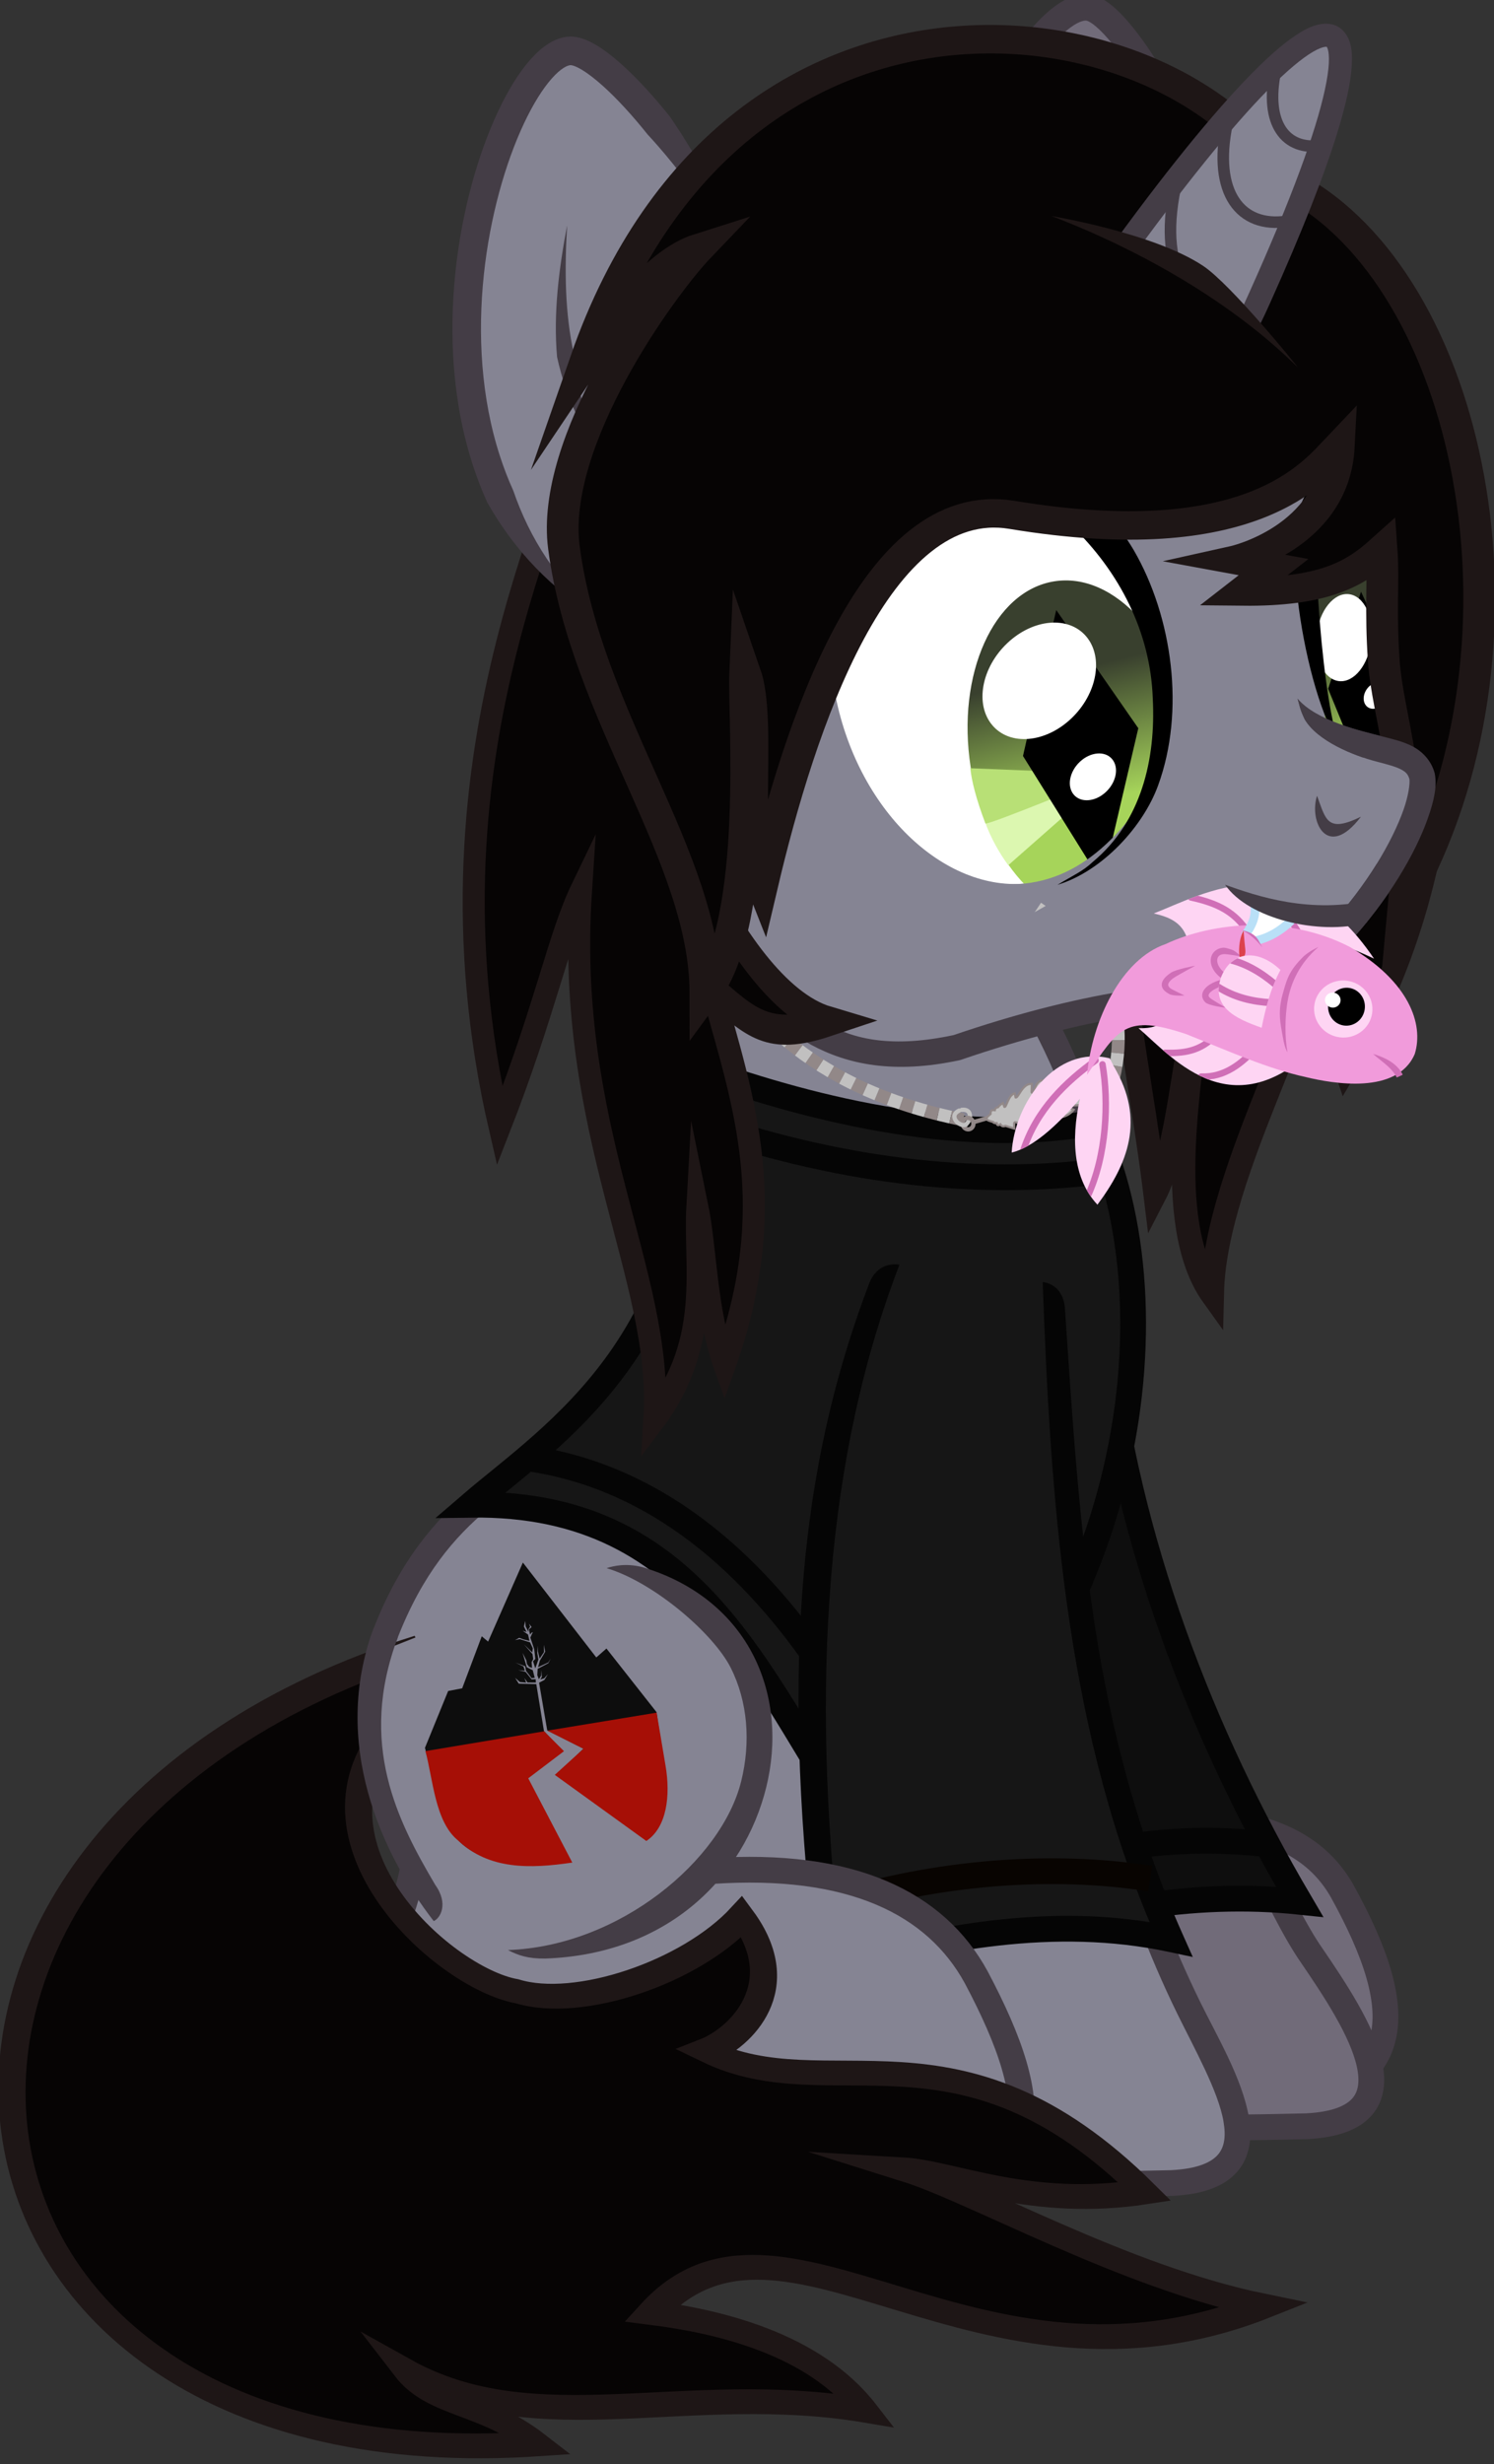 <?xml version="1.0" encoding="UTF-8" standalone="no"?>
<!-- Created with Inkscape (http://www.inkscape.org/) -->

<svg
   xmlns:dc="http://purl.org/dc/elements/1.1/"
   xmlns:cc="http://creativecommons.org/ns#"
   xmlns:rdf="http://www.w3.org/1999/02/22-rdf-syntax-ns#"
   xmlns:svg="http://www.w3.org/2000/svg"
   xmlns="http://www.w3.org/2000/svg"
   xmlns:xlink="http://www.w3.org/1999/xlink"
   xmlns:sodipodi="http://sodipodi.sourceforge.net/DTD/sodipodi-0.dtd"
   xmlns:inkscape="http://www.inkscape.org/namespaces/inkscape"
   width="196.389mm"
   height="323.687mm"
   viewBox="0 0 196.389 323.687"
   version="1.1"
   id="svg9346"
   inkscape:version="0.92.5 (2060ec1f9f, 2020-04-08)"
   sodipodi:docname="KellinFishNom.svg">
  <rect x="0" y="0" width="196.389" height="323.687" fill="#333333" stroke="none"/>
  <defs
     id="defs9340">
    <inkscape:path-effect
       end_linecap_type="zerowidth"
       miter_limit="20"
       linejoin_type="bevel"
       start_linecap_type="zerowidth"
       interpolator_beta="0.2"
       interpolator_type="Linear"
       sort_points="false"
       offset_points="0.545,2.5 | 1,2.5 | 1.8,2.5"
       is_visible="true"
       id="path-effect8068-7-2-0-3-9-0-2-9-6"
       effect="powerstroke" />
    <inkscape:path-effect
       end_linecap_type="zerowidth"
       miter_limit="20"
       linejoin_type="bevel"
       start_linecap_type="zerowidth"
       interpolator_beta="0.2"
       interpolator_type="Linear"
       sort_points="true"
       offset_points="0.5,1.5"
       is_visible="true"
       id="path-effect8121-0-5-9-0-1-8-9-7-5"
       effect="powerstroke" />
    <clipPath
       id="clipPath3831-4-1-6-6-44-88-1-67-8-0-2-9-4-0"
       clipPathUnits="userSpaceOnUse">
      <path
         style="fill:#ffffff;fill-opacity:1;stroke:none"
         d="m 3847.113,1493.917 c 67.545,182.371 -25.325,330.212 -207.431,330.212 -182.105,0 -384.487,-147.841 -452.032,-330.212 -14.531,-39.234 -21.638,-76.869 -22.029,-111.779 -0.268,-23.88 16.747,5.052 13.978,-6.214 -2.1,-8.545 17.915,30.233 82.466,6.748 27.958,-10.171 95.82,6.681 130.916,6.681 47.353,0 101.033,-15.091 151.419,-18.427 54.06,-3.58 100.649,-7.093 140.839,-9.026 43.292,-2.083 79.234,-0.739 111.261,50.628 16.232,26.035 40.208,53.302 50.611,81.388 z"
         id="path3833-6-9-0-4-2-59-8-3-8-3-3-4-9-8"
         inkscape:connector-curvature="0"
         sodipodi:nodetypes="sssssssssss" />
    </clipPath>
    <linearGradient
       y2="213.242"
       x2="598.393"
       y1="158.93"
       x1="608.951"
       gradientUnits="userSpaceOnUse"
       id="linearGradient18591"
       xlink:href="#linearGradient49531"
       inkscape:collect="always" />
    <linearGradient
       inkscape:collect="always"
       id="linearGradient49531">
      <stop
         style="stop-color:#39402e;stop-opacity:1;"
         offset="0"
         id="stop49533" />
      <stop
         style="stop-color:#a6d45a;stop-opacity:1"
         offset="1"
         id="stop49535" />
    </linearGradient>
    <clipPath
       id="SVGID_13_-3-9-1-0-9-6-8-1-2-9">
      <ellipse
         ry="128.8"
         rx="77.3"
         cy="554.1"
         cx="1494.2"
         id="use176-3-1-5-8-5-5-8-0-0-8" />
    </clipPath>
    <clipPath
       id="clipPath9149">
      <ellipse
         ry="128.8"
         rx="77.3"
         cy="554.1"
         cx="1494.2"
         id="ellipse9147" />
    </clipPath>
    <linearGradient
       y2="-47.552"
       x2="441.97"
       y1="-107.879"
       x1="437.791"
       gradientUnits="userSpaceOnUse"
       id="linearGradient18593"
       xlink:href="#linearGradient49531"
       inkscape:collect="always" />
    <inkscape:path-effect
       end_linecap_type="zerowidth"
       miter_limit="20"
       linejoin_type="bevel"
       start_linecap_type="zerowidth"
       interpolator_beta="0.2"
       interpolator_type="Linear"
       sort_points="false"
       offset_points="0.545,2.5 | 1,2.5 | 1.8,2.5"
       is_visible="true"
       id="path-effect9158"
       effect="powerstroke" />
    <inkscape:path-effect
       end_linecap_type="zerowidth"
       miter_limit="20"
       linejoin_type="bevel"
       start_linecap_type="zerowidth"
       interpolator_beta="0.2"
       interpolator_type="Linear"
       sort_points="true"
       offset_points="0.5,1.5"
       is_visible="true"
       id="path-effect9160"
       effect="powerstroke" />
    <clipPath
       clipPathUnits="userSpaceOnUse"
       id="clipPath76235-4">
      <path
         sodipodi:nodetypes="cccc"
         inkscape:connector-curvature="0"
         id="path76237-0"
         d="m -71.391,2402.314 c 49.051,-45.35 84.278,-11.033 104.703,2.933 -6.783,-0.01 -13.65,0.738 -17.845,7.891 -19.777,-13.124 -46.025,-19.597 -86.858,-10.824 z"
         style="fill:#ffcc00;fill-opacity:1;fill-rule:evenodd;stroke:#000000;stroke-width:0;stroke-linecap:butt;stroke-linejoin:miter;stroke-miterlimit:4;stroke-dasharray:none;stroke-opacity:1" />
    </clipPath>
    <clipPath
       clipPathUnits="userSpaceOnUse"
       id="clipPath76231-0">
      <path
         sodipodi:nodetypes="cccc"
         inkscape:connector-curvature="0"
         id="path76233-6"
         d="m -71.391,2402.314 c 49.051,-45.35 84.278,-11.033 104.703,2.933 -6.783,-0.01 -13.65,0.738 -17.845,7.891 -19.777,-13.124 -46.025,-19.597 -86.858,-10.824 z"
         style="fill:#ffcc00;fill-opacity:1;fill-rule:evenodd;stroke:#000000;stroke-width:0;stroke-linecap:butt;stroke-linejoin:miter;stroke-miterlimit:4;stroke-dasharray:none;stroke-opacity:1" />
    </clipPath>
    <clipPath
       clipPathUnits="userSpaceOnUse"
       id="clipPath76217-5">
      <path
         style="fill:#ffcc00;fill-opacity:1;fill-rule:evenodd;stroke:#000000;stroke-width:0;stroke-linecap:butt;stroke-linejoin:miter;stroke-miterlimit:4;stroke-dasharray:none;stroke-opacity:1"
         d="m -57.277,2443.659 c 30.223,52.821 65.889,25.343 85.33,15.211 -5.49,-1.161 -10.89,-3.079 -12.792,-10.799 -18.742,9.42 -41.33,11.218 -72.539,-4.413 z"
         id="path76219-5"
         inkscape:connector-curvature="0"
         sodipodi:nodetypes="cccc" />
    </clipPath>
    <clipPath
       clipPathUnits="userSpaceOnUse"
       id="clipPath76213-4">
      <path
         style="fill:#ffcc00;fill-opacity:1;fill-rule:evenodd;stroke:#000000;stroke-width:0;stroke-linecap:butt;stroke-linejoin:miter;stroke-miterlimit:4;stroke-dasharray:none;stroke-opacity:1"
         d="m -57.277,2443.659 c 30.223,52.821 65.889,25.343 85.33,15.211 -5.49,-1.161 -10.89,-3.079 -12.792,-10.799 -18.742,9.42 -41.33,11.218 -72.539,-4.413 z"
         id="path76215-6"
         inkscape:connector-curvature="0"
         sodipodi:nodetypes="cccc" />
    </clipPath>
    <clipPath
       clipPathUnits="userSpaceOnUse"
       id="clipPath76193-1">
      <path
         sodipodi:nodetypes="cccccc"
         inkscape:connector-curvature="0"
         id="path76195-3"
         d="m 56.026,2441.774 c 15.672,24.383 38.009,25.904 60.987,21.668 -5.633,-14.982 -20.843,-24.263 -40.503,-29.115 17.061,-4.298 30.108,-9.815 36.47,-17.361 -21.293,-9.062 -53.951,-3.805 -59.472,21.502 z"
         style="fill:#ffcc00;fill-opacity:1;fill-rule:evenodd;stroke:#000000;stroke-width:0;stroke-linecap:butt;stroke-linejoin:miter;stroke-miterlimit:4;stroke-dasharray:none;stroke-opacity:1" />
    </clipPath>
    <clipPath
       clipPathUnits="userSpaceOnUse"
       id="clipPath76189-2">
      <path
         sodipodi:nodetypes="cccccc"
         inkscape:connector-curvature="0"
         id="path76191-8"
         d="m 56.026,2441.774 c 15.672,24.383 38.009,25.904 60.987,21.668 -5.633,-14.982 -20.843,-24.263 -40.503,-29.115 17.061,-4.298 30.108,-9.815 36.47,-17.361 -21.293,-9.062 -53.951,-3.805 -59.472,21.502 z"
         style="fill:#ffcc00;fill-opacity:1;fill-rule:evenodd;stroke:#000000;stroke-width:0;stroke-linecap:butt;stroke-linejoin:miter;stroke-miterlimit:4;stroke-dasharray:none;stroke-opacity:1" />
    </clipPath>
    <clipPath
       clipPathUnits="userSpaceOnUse"
       id="clipPath76248-9">
      <path
         sodipodi:nodetypes="ccccccc"
         inkscape:connector-curvature="0"
         id="path76250-1"
         d="m -103.265,2440.169 c -0.965,-14.596 10.503,-32.201 40.825,-41.487 31.348,-7.924 64.707,3.149 83.857,18.366 18.432,11.603 32.003,10.963 49.81,18.788 -19.738,5.062 -39.016,17.117 -68.735,19.811 -21.293,3.194 -40.488,6.962 -58.839,6.683 -13.007,0.075 -43.384,-1.701 -46.918,-22.16 z"
         style="fill:#f3970d;fill-opacity:1;fill-rule:evenodd;stroke:#000000;stroke-width:0;stroke-linecap:butt;stroke-linejoin:miter;stroke-miterlimit:4;stroke-dasharray:none;stroke-opacity:1" />
    </clipPath>
    <clipPath
       clipPathUnits="userSpaceOnUse"
       id="clipPath76170-1">
      <path
         sodipodi:nodetypes="cccc"
         inkscape:connector-curvature="0"
         id="path76172-1"
         d="m -31.82,2415.175 c 1.897,5.938 2.025,11.876 1.768,17.814 10.072,-0.898 19.08,-2.586 18.086,-11.694 -1.447,-8.249 -10.184,-10.836 -19.853,-6.119 z"
         style="fill:#ffcc00;fill-opacity:1;fill-rule:evenodd;stroke:none;stroke-width:1px;stroke-linecap:butt;stroke-linejoin:miter;stroke-opacity:1" />
    </clipPath>
    <clipPath
       clipPathUnits="userSpaceOnUse"
       id="clipPath76166-8">
      <path
         sodipodi:nodetypes="cccc"
         inkscape:connector-curvature="0"
         id="path76168-0"
         d="m -31.82,2415.175 c 1.897,5.938 2.025,11.876 1.768,17.814 10.072,-0.898 19.08,-2.586 18.086,-11.694 -1.447,-8.249 -10.184,-10.836 -19.853,-6.119 z"
         style="fill:#ffcc00;fill-opacity:1;fill-rule:evenodd;stroke:none;stroke-width:1px;stroke-linecap:butt;stroke-linejoin:miter;stroke-opacity:1" />
    </clipPath>
  </defs>
  <sodipodi:namedview
     id="base"
     pagecolor="#646464"
     bordercolor="#666666"
     borderopacity="1.0"
     inkscape:pageopacity="0"
     inkscape:pageshadow="2"
     inkscape:zoom="0.35"
     inkscape:cx="261.1292"
     inkscape:cy="614.54972"
     inkscape:document-units="mm"
     inkscape:current-layer="layer1"
     showgrid="false"
     fit-margin-top="0"
     fit-margin-left="0"
     fit-margin-right="0"
     fit-margin-bottom="0"
     inkscape:window-width="1920"
     inkscape:window-height="1017"
     inkscape:window-x="1912"
     inkscape:window-y="-8"
     inkscape:window-maximized="1" />
  <g
     inkscape:label="Layer 1"
     inkscape:groupmode="layer"
     id="layer1"
     transform="translate(86.099,12.254)">
    <g
       transform="translate(227.311,73.24)"
       id="g9127">
      <g
         inkscape:export-filename="C:\Users\andre\Downloads\kellinfishy.png"
         inkscape:export-ydpi="113.01"
         inkscape:export-xdpi="113.01"
         transform="matrix(0.315,0.041,-0.046,0.293,-155.752,63.565)"
         id="g17115-4-1-5">
        <path
           style="fill:#858493;fill-opacity:1;fill-rule:evenodd;stroke:none;stroke-width:1px;stroke-linecap:butt;stroke-linejoin:miter;stroke-opacity:1"
           d="m -199.472,-202.799 129.617,-61.517 c -13.918,-17.282 -41.195,-39.106 -72.52,-33.718 -42.621,5.901 -72.587,59.063 -57.097,95.234 z"
           id="path17117-8-5-0"
           inkscape:connector-curvature="0"
           sodipodi:nodetypes="cccc" />
        <path
           style="fill:#000000;fill-opacity:1;fill-rule:evenodd;stroke:none;stroke-width:1px;stroke-linecap:butt;stroke-linejoin:miter;stroke-opacity:1"
           d="m -67.201,-279.287 c 1.78,6.083 4.178,15.104 -2.062,19.545 -40.373,22.462 -90.387,51.028 -124.597,60.501 -5.605,1.564 -12.451,-5.388 1.205,-11.126 43.684,-17.826 110.13,-45.755 125.454,-68.92 z"
           id="path17119-4-3-5"
           inkscape:connector-curvature="0"
           sodipodi:nodetypes="ccccc" />
      </g>
      <g
         inkscape:export-filename="C:\Users\andre\Downloads\kellinfishy.png"
         inkscape:export-ydpi="113.01"
         inkscape:export-xdpi="113.01"
         transform="matrix(0.212,0.123,-0.106,0.254,-174.09,39.283)"
         id="g17041-7-5-5">
        <path
           sodipodi:nodetypes="cccc"
           inkscape:connector-curvature="0"
           id="path17043-5-9-2"
           d="m 92.573,-242.773 -61.978,24.921 c -3.407,-18.162 -4.507,-42.857 8.096,-54.975 16.497,-17.385 43.063,4.856 53.882,30.053 z"
           style="fill:#858493;fill-opacity:1;fill-rule:evenodd;stroke:none;stroke-width:1px;stroke-linecap:butt;stroke-linejoin:miter;stroke-opacity:1" />
        <path
           sodipodi:nodetypes="ccccc"
           inkscape:connector-curvature="0"
           id="path17045-2-5-4"
           d="m 21.58,-224.515 c 2.209,4.838 5.562,11.892 9.614,11.665 23.347,-5.541 48.317,-15.576 63.724,-26.48 2.53,-1.779 1.563,-9.707 -5.483,-6.624 -22.296,10.203 -52.293,28.843 -67.855,21.439 z"
           style="fill:#000000;fill-opacity:1;fill-rule:evenodd;stroke:none;stroke-width:1px;stroke-linecap:butt;stroke-linejoin:miter;stroke-opacity:1" />
      </g>
      <path
         inkscape:export-filename="C:\Users\andre\Downloads\kellinfishy.png"
         inkscape:export-ydpi="113.01"
         inkscape:export-xdpi="113.01"
         style="fill:#716b79;fill-opacity:1;fill-rule:evenodd;stroke:#443d46;stroke-width:3.387;stroke-linecap:butt;stroke-linejoin:miter;stroke-miterlimit:4;stroke-dasharray:none;stroke-opacity:1"
         d="m -172.579,153.627 c 18.342,-1.192 30.234,-0.159 35.589,9.258 8.975,16.214 8.774,26.69 -11.016,28.706 -16.238,1.12 -33.264,-13.57 -54.852,-14.409 -26.506,-1.669 -12.481,-11.358 -8.967,-28.148"
         id="path10653"
         inkscape:connector-curvature="0"
         sodipodi:nodetypes="ccccc" />
      <path
         inkscape:export-filename="C:\Users\andre\Downloads\kellinfishy.png"
         inkscape:export-ydpi="113.01"
         inkscape:export-xdpi="113.01"
         style="fill:#716b79;fill-opacity:1;fill-rule:evenodd;stroke:#443d46;stroke-width:3.387;stroke-linecap:butt;stroke-linejoin:miter;stroke-miterlimit:4;stroke-dasharray:none;stroke-opacity:1"
         d="m -172.076,76.179 c 2.32,30.947 22.854,83.438 31.089,95.184 6.004,8.801 14.452,21.662 -0.676,22.428 -10.927,0.243 -21.798,0.546 -31.188,-1.978 -8.576,-2.283 -10.699,-6.182 -11.405,-11.637 -3.297,-31.172 -21.1,-68.163 -6.544,-103.619"
         id="path10651"
         inkscape:connector-curvature="0"
         sodipodi:nodetypes="cccccc" />
      <path
         inkscape:export-filename="C:\Users\andre\Downloads\kellinfishy.png"
         inkscape:export-ydpi="113.01"
         inkscape:export-xdpi="113.01"
         sodipodi:nodetypes="cccccc"
         inkscape:connector-curvature="0"
         id="path10649"
         d="m -223.072,47.631 46.523,0.461 c 29.254,71.169 -4.849,92.66 -30.248,112.546 l -51.13,1.228 c -14.648,-21.384 -4.934,-36.766 8.291,-51.283 15.014,-12.669 34.952,-18.69 26.563,-62.952 z"
         style="fill:#858493;fill-opacity:1;fill-rule:evenodd;stroke:none;stroke-width:0.282px;stroke-linecap:butt;stroke-linejoin:miter;stroke-opacity:1" />
      <path
         inkscape:export-filename="C:\Users\andre\Downloads\kellinfishy.png"
         inkscape:export-ydpi="113.01"
         inkscape:export-xdpi="113.01"
         sodipodi:nodetypes="ccsccccccccccscc"
         inkscape:connector-curvature="0"
         id="path10641"
         d="m -221.59,46.459 -3.314,0.698 c 2.232,10.598 3.266,20.387 1.773,29.109 -1.492,8.715 -5.429,16.39 -13.408,23.111 -9.725,7.67 -20.886,11.496 -27.735,28.972 l -0.005,0.011 -0.004,0.011 c -0.551,1.461 -0.985,2.918 -1.313,4.366 l 3.152,1.132 c 0.334,-1.391 0.773,-2.822 1.328,-4.296 6.466,-16.487 16.43,-19.448 26.699,-27.555 l 0.021,-0.016 0.02,-0.017 c 8.554,-7.198 12.976,-15.759 14.583,-25.147 1.607,-9.388 0.478,-19.578 -1.797,-30.379 z"
         style="color:#000000;font-style:normal;font-variant:normal;font-weight:normal;font-stretch:normal;font-size:medium;line-height:normal;font-family:sans-serif;text-indent:0;text-align:start;text-decoration:none;text-decoration-line:none;text-decoration-style:solid;text-decoration-color:#000000;letter-spacing:normal;word-spacing:normal;text-transform:none;writing-mode:lr-tb;direction:ltr;baseline-shift:baseline;text-anchor:start;white-space:normal;clip-rule:nonzero;display:inline;overflow:visible;visibility:visible;opacity:1;isolation:auto;mix-blend-mode:normal;color-interpolation:sRGB;color-interpolation-filters:linearRGB;solid-color:#000000;solid-opacity:1;fill:#443d46;fill-opacity:1;fill-rule:evenodd;stroke:none;stroke-width:3.387;stroke-linecap:butt;stroke-linejoin:miter;stroke-miterlimit:4;stroke-dasharray:none;stroke-dashoffset:0;stroke-opacity:1;color-rendering:auto;image-rendering:auto;shape-rendering:auto;text-rendering:auto;enable-background:accumulate" />
      <path
         inkscape:export-filename="C:\Users\andre\Downloads\kellinfishy.png"
         inkscape:export-ydpi="113.01"
         inkscape:export-xdpi="113.01"
         sodipodi:nodetypes="cc"
         inkscape:connector-curvature="0"
         id="path10647"
         d="m -176.242,48.552 c 18.07,33.866 15.387,88.314 -32.858,113.775"
         style="fill:none;fill-rule:evenodd;stroke:#443d46;stroke-width:3.387;stroke-linecap:butt;stroke-linejoin:miter;stroke-miterlimit:4;stroke-dasharray:none;stroke-opacity:1" />
      <g
         inkscape:export-filename="C:\Users\andre\Downloads\kellinfishy.png"
         inkscape:export-ydpi="113.01"
         inkscape:export-xdpi="113.01"
         id="g10760"
         transform="matrix(0.282,0.004,-0.004,0.282,-50.362,-63.428)">
        <g
           id="g10762"
           transform="rotate(-5.484,-604.897,158.982)"
           inkscape:export-xdpi="113.15305"
           inkscape:export-ydpi="113.15305">
          <g
             inkscape:export-ydpi="113.15305"
             inkscape:export-xdpi="113.15305"
             id="g10767"
             transform="translate(4595.628)">
            <path
               style="fill:#0e0e0e;fill-opacity:1;fill-rule:evenodd;stroke:#050505;stroke-width:12;stroke-linecap:butt;stroke-linejoin:miter;stroke-miterlimit:4;stroke-dasharray:none;stroke-opacity:1"
               d="m -5044.123,569.717 c 2.616,91.884 29.868,185.498 69.236,266.981 -49.162,-9.248 -101.972,-4.273 -143.405,10.882 -7.439,-98.702 -16.363,-200.594 7.777,-285.762"
               id="path10769"
               inkscape:connector-curvature="0"
               sodipodi:nodetypes="cccc" />
          </g>
        </g>
        <path
           sodipodi:nodetypes="cc"
           inkscape:connector-curvature="0"
           id="path10771"
           d="m -455.257,805.205 c 44.479,-18.251 83.658,-24.096 126.262,-19.505"
           style="fill:none;fill-rule:evenodd;stroke:#050505;stroke-width:12;stroke-linecap:butt;stroke-linejoin:miter;stroke-miterlimit:4;stroke-dasharray:none;stroke-opacity:1" />
      </g>
      <path
         inkscape:export-filename="C:\Users\andre\Downloads\kellinfishy.png"
         inkscape:export-ydpi="113.01"
         inkscape:export-xdpi="113.01"
         sodipodi:nodetypes="ccccc"
         inkscape:connector-curvature="0"
         id="path10863"
         d="m -222.432,54.603 c 14.197,5.188 34.835,10.612 52.631,7.383 11.545,24.246 5.521,69.767 -29.378,95.009 -14.193,-20.724 -21.739,-45.286 -52.353,-44.844 10.711,-9.216 31.584,-21.856 29.1,-57.548 z"
         style="fill:#161616;fill-opacity:1;fill-rule:evenodd;stroke:#050505;stroke-width:3.387;stroke-linecap:butt;stroke-linejoin:miter;stroke-miterlimit:4;stroke-dasharray:none;stroke-opacity:1" />
      <path
         inkscape:export-filename="C:\Users\andre\Downloads\kellinfishy.png"
         inkscape:export-ydpi="113.01"
         inkscape:export-xdpi="113.01"
         sodipodi:nodetypes="cc"
         inkscape:connector-curvature="0"
         id="path11255"
         d="m -243.506,106.126 c 26.788,4.144 41.659,30.7 49.138,47.276"
         style="fill:none;fill-rule:evenodd;stroke:#050505;stroke-width:3.387;stroke-linecap:butt;stroke-linejoin:miter;stroke-miterlimit:4;stroke-dasharray:none;stroke-opacity:1" />
      <g
         inkscape:export-filename="C:\Users\andre\Downloads\kellinfishy.png"
         transform="matrix(0.282,0,0,0.282,-18.148,-75.536)"
         inkscape:export-ydpi="113.01"
         inkscape:export-xdpi="113.01"
         id="g11279">
        <g
           id="g10795">
          <path
             style="fill:#858493;fill-opacity:1;fill-rule:evenodd;stroke:none;stroke-width:12;stroke-linecap:butt;stroke-linejoin:miter;stroke-miterlimit:4;stroke-dasharray:none;stroke-opacity:1"
             d="m -556.842,565.865 c 8.219,109.656 9.707,223.288 63.914,334 15.834,32.272 45.769,78.931 -7.835,81.645 -38.719,0.859 -77.237,1.935 -110.509,-7.01 -30.388,-8.09 -37.911,-21.905 -40.41,-41.235 -11.684,-110.45 -31.785,-244.242 19.793,-369.875"
             id="path10791"
             inkscape:connector-curvature="0"
             sodipodi:nodetypes="cccccc" />
          <path
             sodipodi:nodetypes="ccccsccccccssccccccssccccsccccc"
             inkscape:connector-curvature="0"
             id="path10633"
             d="m -638.868,565.222 c -52.353,127.523 -30.441,258.436 -18.78,368.675 l 0.008,0.07 0.01,0.068 c 1.324,10.244 4.158,19.946 11.172,28.002 7.012,8.053 17.743,14.026 33.629,18.258 0.004,10e-4 0.008,9.4e-4 0.012,0.002 10e-4,3.9e-4 0.002,0.002 0.004,0.002 34.506,9.274 73.495,8.068 112.186,7.209 h 0.084 l 0.086,-0.006 c 14.296,-0.724 24.339,-4.44 30.326,-11.463 5.987,-7.023 6.787,-16.306 5.24,-25.285 -3.093,-17.958 -14.887,-37.711 -22.648,-53.531 -53.511,-109.294 -55.527,-213.324 -63.765,-323.232 -0.752,-6.86 -6.939,-10.951 -11.518,-10.445 8.2,109.402 9.607,226.828 64.508,338.958 v 0.002 l 0.002,0.002 c 8.072,16.452 19.164,36.165 21.596,50.283 1.216,7.059 0.436,11.966 -2.545,15.463 -2.979,3.494 -9.29,6.622 -21.771,7.26 -38.693,0.859 -76.682,1.796 -108.678,-6.807 l -0.008,-0.002 -0.008,-0.002 c -14.492,-3.858 -22.712,-8.838 -27.682,-14.545 -4.967,-5.705 -7.143,-12.572 -8.318,-21.652 -4.5e-4,-0.003 -10e-4,-0.006 -0.002,-0.01 -11.708,-110.635 -29.422,-251.71 21.358,-375.4 -4.486,-1.678 -11.062,0.555 -14.496,8.126 z"
             style="color:#000000;font-style:normal;font-variant:normal;font-weight:normal;font-stretch:normal;font-size:medium;line-height:normal;font-family:sans-serif;text-indent:0;text-align:start;text-decoration:none;text-decoration-line:none;text-decoration-style:solid;text-decoration-color:#000000;letter-spacing:normal;word-spacing:normal;text-transform:none;writing-mode:lr-tb;direction:ltr;baseline-shift:baseline;text-anchor:start;white-space:normal;clip-rule:nonzero;display:inline;overflow:visible;visibility:visible;opacity:1;isolation:auto;mix-blend-mode:normal;color-interpolation:sRGB;color-interpolation-filters:linearRGB;solid-color:#000000;solid-opacity:1;fill:#443d46;fill-opacity:1;fill-rule:evenodd;stroke:none;stroke-width:12;stroke-linecap:butt;stroke-linejoin:miter;stroke-miterlimit:4;stroke-dasharray:none;stroke-dashoffset:0;stroke-opacity:1;color-rendering:auto;image-rendering:auto;shape-rendering:auto;text-rendering:auto;enable-background:accumulate" />
        </g>
        <g
           id="g11273">
          <path
             style="fill:#161616;fill-opacity:1;fill-rule:evenodd;stroke:none;stroke-width:12;stroke-linecap:butt;stroke-linejoin:miter;stroke-miterlimit:4;stroke-dasharray:none;stroke-opacity:1"
             d="m -556.695,563.665 c 3.667,102.085 12.454,207.944 55.399,304.253 -54.155,-11.493 -108.487,-0.838 -159.161,13.19 -15.534,-129.866 -7.922,-234.724 27.26,-326.237"
             id="path11269"
             inkscape:connector-curvature="0"
             sodipodi:nodetypes="cccc" />
          <path
             sodipodi:nodetypes="ccccccscccccc"
             inkscape:connector-curvature="0"
             id="path11267"
             d="m -641.441,561.424 c -35.628,92.675 -40.581,189.923 -24.975,320.397 l 0.83,6.934 6.729,-1.863 c 50.365,-13.942 103.694,-24.271 156.314,-13.104 l 11.523,2.445 -4.797,-10.758 c -42.4,-95.09 -47.889,-188.321 -54.727,-290.211 -0.266,-9.009 -5.461,-12.827 -10.438,-13.403 3.545,98.68 10.205,203.447 49.837,298.144 -49.454,-7.891 -98.375,1.238 -144.041,13.504 -14.353,-125.998 -6.67,-231.041 27.432,-319.747 -5.294,-0.783 -10.601,1.178 -13.688,7.663 z"
             style="color:#000000;font-style:normal;font-variant:normal;font-weight:normal;font-stretch:normal;font-size:medium;line-height:normal;font-family:sans-serif;text-indent:0;text-align:start;text-decoration:none;text-decoration-line:none;text-decoration-style:solid;text-decoration-color:#000000;letter-spacing:normal;word-spacing:normal;text-transform:none;writing-mode:lr-tb;direction:ltr;baseline-shift:baseline;text-anchor:start;white-space:normal;clip-rule:nonzero;display:inline;overflow:visible;visibility:visible;opacity:1;isolation:auto;mix-blend-mode:normal;color-interpolation:sRGB;color-interpolation-filters:linearRGB;solid-color:#000000;solid-opacity:1;fill:#050505;fill-opacity:1;fill-rule:evenodd;stroke:none;stroke-width:12;stroke-linecap:butt;stroke-linejoin:miter;stroke-miterlimit:4;stroke-dasharray:none;stroke-dashoffset:0;stroke-opacity:1;color-rendering:auto;image-rendering:auto;shape-rendering:auto;text-rendering:auto;enable-background:accumulate" />
          <path
             sodipodi:nodetypes="cc"
             inkscape:connector-curvature="0"
             id="path10785"
             d="m -660.018,852.073 c 49.556,-15.481 103.149,-19.572 149.139,-12.37"
             style="fill:none;fill-rule:evenodd;stroke:#080401;stroke-width:12;stroke-linecap:butt;stroke-linejoin:miter;stroke-miterlimit:4;stroke-dasharray:none;stroke-opacity:1" />
        </g>
      </g>
      <path
         inkscape:export-filename="C:\Users\andre\Downloads\kellinfishy.png"
         inkscape:export-ydpi="113.01"
         inkscape:export-xdpi="113.01"
         sodipodi:nodetypes="ccccc"
         inkscape:connector-curvature="0"
         id="path10639"
         d="m -219.872,160.272 c 18.328,-1.242 29.445,4.154 34.796,13.965 8.968,16.892 9.535,27.807 -10.241,29.908 -16.226,1.167 -33.24,-14.138 -54.812,-15.012 -26.487,-1.739 -12.471,-11.834 -8.961,-29.326"
         style="fill:#858493;fill-opacity:1;fill-rule:evenodd;stroke:#443d46;stroke-width:3.387;stroke-linecap:butt;stroke-linejoin:miter;stroke-miterlimit:4;stroke-dasharray:none;stroke-opacity:1" />
      <path
         inkscape:export-filename="C:\Users\andre\Downloads\kellinfishy.png"
         inkscape:export-ydpi="113.01"
         inkscape:export-xdpi="113.01"
         sodipodi:nodetypes="ccssccssc"
         inkscape:connector-curvature="0"
         id="path10637"
         d="m -228.929,120.362 c -2.212,-0.57 -3.825,-0.164 -4.752,0.119 6.281,1.879 14.085,8.639 16.323,13.081 2.238,4.443 2.658,9.755 1.377,14.921 -2.561,10.332 -15.932,21.645 -30.662,22.166 1.358,0.697 2.609,1.141 4.909,1.116 16.162,-0.572 26.134,-10.747 29.04,-22.467 1.453,-5.86 1.008,-12.004 -1.64,-17.26 -2.648,-5.256 -7.531,-9.563 -14.596,-11.677 z"
         style="color:#000000;font-style:normal;font-variant:normal;font-weight:normal;font-stretch:normal;font-size:medium;line-height:normal;font-family:sans-serif;text-indent:0;text-align:start;text-decoration:none;text-decoration-line:none;text-decoration-style:solid;text-decoration-color:#000000;letter-spacing:normal;word-spacing:normal;text-transform:none;writing-mode:lr-tb;direction:ltr;baseline-shift:baseline;text-anchor:start;white-space:normal;clip-rule:nonzero;display:inline;overflow:visible;visibility:visible;opacity:1;isolation:auto;mix-blend-mode:normal;color-interpolation:sRGB;color-interpolation-filters:linearRGB;solid-color:#000000;solid-opacity:1;fill:#443d46;fill-opacity:1;fill-rule:evenodd;stroke:none;stroke-width:3.387;stroke-linecap:butt;stroke-linejoin:miter;stroke-miterlimit:4;stroke-dasharray:none;stroke-dashoffset:0;stroke-opacity:1;color-rendering:auto;image-rendering:auto;shape-rendering:auto;text-rendering:auto;enable-background:accumulate" />
      <g
         inkscape:export-filename="C:\Users\andre\Downloads\kellinfishy.png"
         inkscape:export-ydpi="113.01"
         inkscape:export-xdpi="113.01"
         transform="matrix(0.282,0.009,-0.009,0.282,385.876,-439.283)"
         id="g19005">
        <g
           id="g19007"
           transform="matrix(0.027,-0.977,1.178,0.167,-4333.738,779.049)"
           inkscape:export-xdpi="113.15305"
           inkscape:export-ydpi="113.15305">
          <g
             id="g19009"
             inkscape:label="hair 1"
             style="display:inline;opacity:1;fill:#e3e1e1;fill-opacity:1;stroke:#87847c;stroke-width:0.93;stroke-opacity:1"
             transform="matrix(1.15,-0.186,0.174,1.068,-1749.624,1503.154)">
            <g
               style="fill:#e3e1e1;fill-opacity:1;stroke:#87847c;stroke-width:0.93;stroke-opacity:1"
               id="g19011">
              <path
                 sodipodi:nodetypes="cccccccccccc"
                 inkscape:connector-curvature="0"
                 id="path19013"
                 d="m 562.97,395.417 c -84.877,-230.784 -346.947,-235.13 -319.322,4.882 16.555,-18.602 13.546,-36.916 27.711,-45.499 -27.711,45.499 0.27,103.886 -9.2,168.778 26.253,-16.016 33.678,-50.396 36.083,-74.542 59.745,55.439 -38.256,114.946 12.4,227.32 9.369,-50.303 41.543,-101.886 49.244,-126.552 -0.397,18.329 -14.068,44.633 -5.092,88.008 71.622,-60.073 27.725,-112.719 49.932,-155.748 5.942,13.383 27.638,35.221 54.807,19.578 -23.318,-21.848 -40.365,-65.074 -33.694,-87.07 4.136,-27.144 59.322,-79 108.475,-30.462"
                 style="fill:#060404;fill-opacity:1;fill-rule:evenodd;stroke:#1e1616;stroke-width:9.943;stroke-linecap:butt;stroke-linejoin:miter;stroke-miterlimit:22;stroke-dasharray:none;stroke-opacity:1" />
            </g>
          </g>
        </g>
        <g
           id="g19015"
           transform="translate(-2410.209,1773.033)"
           inkscape:export-xdpi="113.15305"
           inkscape:export-ydpi="113.15305" />
      </g>
      <path
         inkscape:export-filename="C:\Users\andre\Downloads\kellinfishy.png"
         inkscape:export-ydpi="113.01"
         inkscape:export-xdpi="113.01"
         sodipodi:nodetypes="ccccc"
         inkscape:connector-curvature="0"
         id="path11499"
         d="m -264.035,131.659 7.162,-2.827 8.67,16.115 -13.382,11.12 c -1.829,-8.448 -3.796,-16.938 -2.45,-24.408 z"
         style="fill:#858493;fill-opacity:1;fill-rule:evenodd;stroke:none;stroke-width:0.282px;stroke-linecap:butt;stroke-linejoin:miter;stroke-opacity:1" />
      <path
         inkscape:export-filename="C:\Users\andre\Downloads\kellinfishy.png"
         inkscape:export-ydpi="113.01"
         inkscape:export-xdpi="113.01"
         style="color:#000000;font-style:normal;font-variant:normal;font-weight:normal;font-stretch:normal;font-size:medium;line-height:normal;font-family:sans-serif;text-indent:0;text-align:start;text-decoration:none;text-decoration-line:none;text-decoration-style:solid;text-decoration-color:#000000;letter-spacing:normal;word-spacing:normal;text-transform:none;writing-mode:lr-tb;direction:ltr;baseline-shift:baseline;text-anchor:start;white-space:normal;clip-rule:nonzero;display:inline;overflow:visible;visibility:visible;opacity:1;isolation:auto;mix-blend-mode:normal;color-interpolation:sRGB;color-interpolation-filters:linearRGB;solid-color:#000000;solid-opacity:1;fill:#443d46;fill-opacity:1;fill-rule:evenodd;stroke:none;stroke-width:3.387;stroke-linecap:butt;stroke-linejoin:miter;stroke-miterlimit:4;stroke-dasharray:none;stroke-dashoffset:0;stroke-opacity:1;color-rendering:auto;image-rendering:auto;shape-rendering:auto;text-rendering:auto;enable-background:accumulate"
         d="m -264.273,128.35 -0.005,0.011 -0.004,0.011 c -5.692,15.106 1.095,29.732 7.885,38.471 0.903,-0.392 1.954,-2.312 0.204,-4.75 -4.937,-8.372 -10.198,-18.511 -4.922,-32.519 z"
         id="path11215"
         inkscape:connector-curvature="0"
         sodipodi:nodetypes="ccccccc" />
      <path
         inkscape:export-filename="C:\Users\andre\Downloads\kellinfishy.png"
         inkscape:export-ydpi="113.01"
         inkscape:export-xdpi="113.01"
         sodipodi:nodetypes="cc"
         inkscape:connector-curvature="0"
         id="path11253"
         d="m -222.04,61.828 c 17.925,6.235 36.382,8.804 53.977,6.452"
         style="fill:none;fill-rule:evenodd;stroke:#050505;stroke-width:3.387;stroke-linecap:butt;stroke-linejoin:miter;stroke-miterlimit:4;stroke-dasharray:none;stroke-opacity:1" />
      <g
         inkscape:export-filename="C:\Users\andre\Downloads\kellinfishy.png"
         inkscape:export-ydpi="113.01"
         inkscape:export-xdpi="113.01"
         id="g18329"
         transform="matrix(-0.216,-0.036,-0.039,0.266,-331.496,-131.001)">
        <g
           style="display:inline"
           id="g18331"
           transform="matrix(-0.953,-0.011,-0.012,0.935,-140.17,258.445)">
          <path
             style="fill:#060404;fill-opacity:1;fill-rule:evenodd;stroke:#1e1616;stroke-width:14.794;stroke-linecap:butt;stroke-linejoin:miter;stroke-miterlimit:22;stroke-dasharray:none;stroke-opacity:1"
             d="m 826.041,65.506 c 6.121,43.256 -48.58,158.206 -108.633,175.27 38.64,6.986 5.99,-2.316 29.566,-19.117 -10.604,53.119 24.32,121.679 47.187,193.921 10.534,-24.563 5.84,-74.179 10.317,-94.095 3.387,26.761 -4.504,108.049 33.762,141.087 -8.784,-65.24 45.569,-161.697 37.326,-208.704 15.438,20.927 -4.5,29.688 26.89,81.602 93.613,-184.382 -29.585,-355.771 -44.371,-395.71"
             id="path18333"
             inkscape:connector-curvature="0"
             sodipodi:nodetypes="ccccccccc" />
        </g>
      </g>
      <ellipse
         style="opacity:0;fill:#683b36;fill-opacity:1;stroke:#b9e0f7;stroke-width:0;stroke-linecap:butt;stroke-linejoin:round;stroke-miterlimit:4;stroke-dasharray:none;stroke-dashoffset:120;stroke-opacity:1"
         id="ellipse18335"
         cx="-174.492"
         cy="-26.081"
         rx="10.968"
         ry="14.129"
         transform="rotate(-4.434)"
         inkscape:export-xdpi="113.01"
         inkscape:export-ydpi="113.01"
         inkscape:export-filename="C:\Users\andre\Downloads\kellinfishy.png" />
      <ellipse
         style="opacity:0;fill:#683b36;fill-opacity:1;stroke:#b9e0f7;stroke-width:0;stroke-linecap:butt;stroke-linejoin:round;stroke-miterlimit:4;stroke-dasharray:none;stroke-dashoffset:120;stroke-opacity:1"
         id="ellipse18337"
         cx="-173.388"
         cy="-25.395"
         rx="12.911"
         ry="15.043"
         transform="rotate(-4.434)"
         inkscape:export-xdpi="113.01"
         inkscape:export-ydpi="113.01"
         inkscape:export-filename="C:\Users\andre\Downloads\kellinfishy.png" />
      <g
         inkscape:export-filename="C:\Users\andre\Downloads\kellinfishy.png"
         inkscape:export-ydpi="113.01"
         inkscape:export-xdpi="113.01"
         transform="matrix(0.678,0.138,-0.138,0.678,-704.941,-1273.627)"
         id="g18339">
        <path
           style="display:inline;fill:#716b79;fill-opacity:1;stroke:none"
           d="m 1131.886,1570.646 c -2.092,-14.646 -25.001,-41.169 -32.035,-40.639 -12.655,0.953 -33.285,71.634 9.559,99.274 z"
           id="path18341"
           inkscape:connector-curvature="0" />
        <path
           style="display:inline;fill:#443d46;fill-opacity:1;stroke:none"
           d="m 1131.886,1570.646 c -0.146,-3.743 -1.635,-8.358 -3.899,-13.165 -2.259,-4.796 -5.28,-9.771 -8.489,-14.298 -0.576,-0.812 -1.158,-1.61 -1.743,-2.391 -2.912,-3.363 -5.892,-6.363 -8.624,-8.639 -1.658,-1.382 -3.28,-2.543 -4.782,-3.353 -0.753,-0.406 -1.518,-0.747 -2.273,-0.977 -0.747,-0.227 -1.571,-0.373 -2.411,-0.309 -1.357,0.102 -2.598,0.656 -3.681,1.404 -1.085,0.749 -2.103,1.754 -3.05,2.917 -1.89,2.322 -3.676,5.498 -5.254,9.225 -3.163,7.472 -5.646,17.537 -6.355,28.415 -0.709,10.881 0.351,22.703 4.393,33.636 0.809,2.189 1.739,4.344 2.799,6.449 5.005,8.079 11.856,14.886 20.894,19.723 -8.109,-6.222 -13.298,-13.909 -16.428,-21.971 -0.972,-1.93 -1.827,-3.912 -2.575,-5.934 -3.743,-10.124 -4.769,-21.214 -4.094,-31.577 0.675,-10.366 3.044,-19.878 5.97,-26.791 1.467,-3.465 3.034,-6.183 4.527,-8.017 0.745,-0.915 1.426,-1.553 2.012,-1.958 0.589,-0.406 0.992,-0.516 1.217,-0.533 0.039,-0 0.219,-0 0.581,0.107 0.353,0.107 0.805,0.297 1.355,0.594 1.105,0.596 2.444,1.534 3.955,2.794 2.471,2.059 5.259,4.854 8.045,8.071 0.658,0.655 1.316,1.331 1.971,2.023 3.657,3.866 7.198,8.24 10.041,12.517 2.832,4.259 5.007,8.471 5.899,12.041 z"
           id="path18343"
           inkscape:connector-curvature="0"
           sodipodi:nodetypes="csc"
           inkscape:path-effect="#path-effect8068-7-2-0-3-9-0-2-9-6"
           inkscape:original-d="m 1131.8864,1570.6463 c -2.0922,-14.6457 -25.0011,-41.1694 -32.0352,-40.6395 -12.6548,0.9533 -33.2846,71.6336 9.5585,99.2743" />
        <path
           style="display:inline;fill:#443d46;fill-opacity:1;stroke:none"
           d="m 1100.544,1560.541 c -1.134,7.674 -1.819,15.45 -0.84,23.079 1.976,7.518 5.546,14.457 11.666,20.685 -5.351,-6.868 -7.824,-14.042 -8.722,-21.258 -1.895,-7.099 -2.249,-14.66 -2.104,-22.506 z"
           id="path18345"
           inkscape:connector-curvature="0"
           sodipodi:nodetypes="cc"
           inkscape:path-effect="#path-effect8121-0-5-9-0-1-8-9-7-5"
           inkscape:original-d="m 1100.5445,1560.5406 c -1.2842,15.5201 -0.639,30.6727 10.826,43.7644" />
      </g>
      <path
         inkscape:export-filename="C:\Users\andre\Downloads\kellinfishy.png"
         inkscape:export-ydpi="113.01"
         inkscape:export-xdpi="113.01"
         style="fill:#858493;fill-opacity:1;fill-rule:evenodd;stroke:#000000;stroke-width:0;stroke-linecap:butt;stroke-linejoin:miter;stroke-miterlimit:4;stroke-dasharray:none;stroke-opacity:1"
         d="m -227.928,17.536 c -0.56,9.653 16.494,36.144 26.521,34.986 l 60.501,-11.991 c 0,0 15.691,-45.215 13.15,-59.755 -6.559,-14.291 -14.613,-25.077 -25.967,-32.519 -24.166,-17.048 -49.321,-7.901 -66.285,-0.638 -9.942,12.021 -39.92,12.876 -16.349,44.538 z"
         id="path18381"
         inkscape:connector-curvature="0"
         sodipodi:nodetypes="cccccccc" />
      <ellipse
         inkscape:export-filename="C:\Users\andre\Downloads\kellinfishy.png"
         inkscape:export-ydpi="113.01"
         inkscape:export-xdpi="113.01"
         clip-path="url(#clipPath3831-4-1-6-6-44-88-1-67-8-0-2-9-4-0)"
         transform="matrix(0.071,2.7733474e-4,-0.004,0.085,-418.906,-130.681)"
         id="ellipse18383"
         style="display:inline;fill:#ffffff;fill-opacity:1;stroke:none"
         cx="3494.025"
         cy="1396.528"
         rx="86.655"
         ry="89.806" />
      <ellipse
         inkscape:export-filename="C:\Users\andre\Downloads\kellinfishy.png"
         inkscape:export-ydpi="113.01"
         inkscape:export-xdpi="113.01"
         transform="rotate(-2.798)"
         ry="14.129"
         rx="10.968"
         cy="-15.052"
         cx="-169.393"
         id="ellipse18385"
         style="display:inline;opacity:0;fill:#683b36;fill-opacity:1;stroke:#b9e0f7;stroke-width:0;stroke-linecap:butt;stroke-linejoin:round;stroke-miterlimit:4;stroke-dasharray:none;stroke-dashoffset:120;stroke-opacity:1" />
      <ellipse
         inkscape:export-filename="C:\Users\andre\Downloads\kellinfishy.png"
         inkscape:export-ydpi="113.01"
         inkscape:export-xdpi="113.01"
         transform="rotate(-2.798)"
         ry="15.043"
         rx="12.911"
         cy="-14.367"
         cx="-168.289"
         id="ellipse18387"
         style="display:inline;opacity:0;fill:#683b36;fill-opacity:1;stroke:#b9e0f7;stroke-width:0;stroke-linecap:butt;stroke-linejoin:round;stroke-miterlimit:4;stroke-dasharray:none;stroke-dashoffset:120;stroke-opacity:1" />
      <ellipse
         inkscape:export-filename="C:\Users\andre\Downloads\kellinfishy.png"
         inkscape:export-ydpi="113.01"
         inkscape:export-xdpi="113.01"
         style="display:inline;opacity:0;fill:#683b36;fill-opacity:1;stroke:#b9e0f7;stroke-width:0;stroke-linecap:butt;stroke-linejoin:round;stroke-miterlimit:4;stroke-dasharray:none;stroke-dashoffset:120;stroke-opacity:1"
         id="ellipse18389"
         cx="-168.56"
         cy="12.313"
         rx="9.99"
         ry="12.869"
         transform="rotate(4.553)" />
      <ellipse
         inkscape:export-filename="C:\Users\andre\Downloads\kellinfishy.png"
         inkscape:export-ydpi="113.01"
         inkscape:export-xdpi="113.01"
         style="display:inline;opacity:0;fill:#683b36;fill-opacity:1;stroke:#b9e0f7;stroke-width:0;stroke-linecap:butt;stroke-linejoin:round;stroke-miterlimit:4;stroke-dasharray:none;stroke-dashoffset:120;stroke-opacity:1"
         id="ellipse18391"
         cx="-167.555"
         cy="12.938"
         rx="11.759"
         ry="13.701"
         transform="rotate(4.553)" />
      <path
         inkscape:export-filename="C:\Users\andre\Downloads\kellinfishy.png"
         inkscape:export-ydpi="113.01"
         inkscape:export-xdpi="113.01"
         sodipodi:nodetypes="cc"
         inkscape:connector-curvature="0"
         id="path18393"
         d="m -237.826,24.943 c 6.701,6.147 10.996,14.571 15.629,25.673"
         style="display:inline;fill:none;fill-rule:evenodd;stroke:#000000;stroke-width:0.282px;stroke-linecap:butt;stroke-linejoin:miter;stroke-opacity:0" />
      <path
         inkscape:export-ydpi="113.01"
         inkscape:export-xdpi="113.01"
         inkscape:export-filename="C:\Users\andre\Downloads\kellinfishy.png"
         sodipodi:nodetypes="csssc"
         inkscape:connector-curvature="0"
         id="path18395"
         d="m -135.592,15.83 c -3.805,-3.864 -6.827,-13.58 -7.23,-23.247 -0.403,-9.667 1.924,-16.61 5.567,-16.63 3.657,-0.02 12.206,4.436 9.462,16.578 -2.168,9.598 1.123,19.391 -1.773,23.277"
         style="display:inline;fill:#ffffff;stroke-width:0.241" />
      <g
         inkscape:export-filename="C:\Users\andre\Downloads\kellinfishy.png"
         inkscape:export-ydpi="113.01"
         inkscape:export-xdpi="113.01"
         transform="matrix(0.282,-0.012,0.012,0.282,381.418,-484.786)"
         id="g18397">
        <g
           id="g18399"
           transform="matrix(0.9,0.178,-0.177,0.983,-2450.409,1698.294)"
           inkscape:export-xdpi="113.15305"
           inkscape:export-ydpi="113.15305">
          <ellipse
             cx="611.894"
             cy="188.809"
             rx="31.413"
             ry="57.136"
             transform="matrix(0.846,-0.532,0.321,0.947,0,0)"
             id="ellipse18401"
             style="display:inline;opacity:1;fill:url(#linearGradient18591);fill-opacity:1;stroke:#b9e0f7;stroke-width:0;stroke-linecap:butt;stroke-linejoin:round;stroke-miterlimit:4;stroke-dasharray:none;stroke-dashoffset:120;stroke-opacity:1" />
          <polygon
             transform="matrix(0.453,-0.208,0.104,0.443,-149.021,-84.838)"
             style="display:inline;fill:#dcf7b0;fill-opacity:1"
             clip-path="url(#SVGID_13_-3-9-1-0-9-6-8-1-2-9)"
             points="1417.1,615.9 1433.6,651.9 1478.1,613.4 1471.1,599.9 "
             id="polygon18403" />
          <polygon
             transform="matrix(0.475,-0.218,0.102,0.444,-178.752,-71.215)"
             style="display:inline;fill:#b8e076;fill-opacity:1"
             clip-path="url(#SVGID_13_-3-9-1-0-9-6-8-1-2-9)"
             points="1410.1,578.9 1472.1,589.4 1472.1,602.4 1417.1,615.9 "
             id="polygon18405" />
        </g>
        <path
           style="fill:#000000;fill-opacity:1;fill-rule:evenodd;stroke:#000000;stroke-width:0;stroke-linecap:butt;stroke-linejoin:miter;stroke-miterlimit:4;stroke-dasharray:none;stroke-opacity:1"
           d="m -1898.046,1610.769 -17.229,44.459 16.227,45.09 18.523,-47.136 z"
           id="path18407"
           inkscape:connector-curvature="0"
           inkscape:export-xdpi="113.15305"
           inkscape:export-ydpi="113.15305" />
        <ellipse
           transform="matrix(0.887,0.463,-0.517,0.856,0,0)"
           ry="6.534"
           rx="5.175"
           cy="2351.61"
           cx="-763.746"
           id="ellipse18409"
           style="display:inline;opacity:1;fill:#ffffff;fill-opacity:1;stroke:#b9e0f7;stroke-width:0;stroke-linecap:butt;stroke-linejoin:round;stroke-miterlimit:4;stroke-dasharray:none;stroke-dashoffset:120;stroke-opacity:1"
           inkscape:export-xdpi="113.15305"
           inkscape:export-ydpi="113.15305" />
        <ellipse
           transform="matrix(0.897,0.441,-0.275,0.961,0,0)"
           ry="20.142"
           rx="13.179"
           cy="2343.817"
           cx="-1407.307"
           id="ellipse18411"
           style="display:inline;opacity:1;fill:#ffffff;fill-opacity:1;stroke:#b9e0f7;stroke-width:0;stroke-linecap:butt;stroke-linejoin:round;stroke-miterlimit:4;stroke-dasharray:none;stroke-dashoffset:120;stroke-opacity:1"
           inkscape:export-xdpi="113.15305"
           inkscape:export-ydpi="113.15305" />
      </g>
      <path
         inkscape:export-filename="C:\Users\andre\Downloads\kellinfishy.png"
         inkscape:export-ydpi="113.01"
         inkscape:export-xdpi="113.01"
         style="fill:#858493;fill-opacity:1;fill-rule:evenodd;stroke:none;stroke-width:0.282px;stroke-linecap:butt;stroke-linejoin:miter;stroke-opacity:1"
         d="m -143.256,-13.775 5.078,28.405 -11.592,-7.291 z"
         id="path18413"
         inkscape:connector-curvature="0"
         sodipodi:nodetypes="cccc" />
      <g
         inkscape:export-filename="C:\Users\andre\Downloads\kellinfishy.png"
         inkscape:export-ydpi="113.01"
         inkscape:export-xdpi="113.01"
         transform="matrix(0.057,0.002,-0.003,0.121,-213.512,-67.015)"
         id="g18415"
         style="display:inline">
        <path
           sodipodi:nodetypes="cccccccccc"
           inkscape:connector-curvature="0"
           id="path18417"
           d="m 1281.563,360.521 c 32.978,-50.465 142.539,-53.289 179.901,-24.44 56.971,29.037 90.702,132.176 98.913,193.217 4.388,33.81 -9.659,74.975 -36.641,100.748 -15.06,11.259 13.743,-10.672 14.024,-16.668 23.599,-45.11 55.099,-121.349 29.671,-161.935 -21.949,-37.05 -87.334,-92.197 -130.067,-107.654 -58.952,-18.796 -106.373,-1.844 -128.301,29.544 -18.687,57.144 32.204,253.095 69.26,264.728 -84.415,-45.96 -165.461,-234.835 -96.76,-277.539 z" />
      </g>
      <path
         inkscape:export-filename="C:\Users\andre\Downloads\kellinfishy.png"
         inkscape:export-ydpi="113.01"
         inkscape:export-xdpi="113.01"
         style="display:inline;fill:none;fill-rule:evenodd;stroke:#443d46;stroke-width:3.387;stroke-linecap:butt;stroke-linejoin:miter;stroke-miterlimit:4;stroke-dasharray:none;stroke-opacity:1"
         d="m -136.426,25.795 c 10.649,-13.278 14.354,-37.789 2.225,-59.144 -24.37,-38.184 -67.963,-32.738 -86.32,-16.24"
         id="path18419"
         inkscape:connector-curvature="0"
         sodipodi:nodetypes="ccc" />
      <ellipse
         inkscape:export-filename="C:\Users\andre\Downloads\kellinfishy.png"
         inkscape:export-ydpi="113.01"
         inkscape:export-xdpi="113.01"
         transform="rotate(-14.467)"
         style="display:inline;fill:#ffffff;stroke-width:0.282"
         cx="-178.016"
         cy="-42.891"
         rx="20.651"
         ry="28.089"
         id="ellipse18423" />
      <g
         inkscape:export-filename="C:\Users\andre\Downloads\kellinfishy.png"
         inkscape:export-ydpi="113.01"
         inkscape:export-xdpi="113.01"
         transform="matrix(-0.257,0.117,0.117,0.257,361.372,-369.248)"
         id="g23392">
        <g
           id="g18427"
           transform="matrix(-0.872,0.299,0.313,0.983,2687.04,414.662)"
           inkscape:export-xdpi="113.15305"
           inkscape:export-ydpi="113.15305">
          <ellipse
             transform="matrix(0.999,-0.055,0.039,0.999,0,0)"
             id="ellipse18429"
             style="display:inline;opacity:1;fill:url(#linearGradient18593);fill-opacity:1;stroke:#b9e0f7;stroke-width:0;stroke-linecap:butt;stroke-linejoin:round;stroke-miterlimit:4;stroke-dasharray:none;stroke-dashoffset:120;stroke-opacity:1"
             ry="76.687"
             rx="56.071"
             cy="-72.136"
             cx="437.83" />
          <path
             inkscape:connector-curvature="0"
             id="path18431"
             d="m 382.303,-68.42 c 2.118,8.426 5.823,15.713 9.242,21.097 l 56.775,-36.028 z"
             style="fill:#dcf7b0;fill-opacity:1;stroke:none"
             sodipodi:nodetypes="cccc" />
          <path
             inkscape:connector-curvature="0"
             id="path18433"
             d="m 378.348,-92.525 c -0.166,5.507 1.064,14.175 4.242,25.429 0.368,1.304 66.902,-16.583 66.902,-16.583 z"
             style="fill:#b8e076;fill-opacity:1;stroke:none"
             sodipodi:nodetypes="cscc" />
        </g>
        <path
           style="fill:#000000;fill-opacity:1;fill-rule:evenodd;stroke:#000000;stroke-width:0;stroke-linecap:butt;stroke-linejoin:miter;stroke-miterlimit:4;stroke-dasharray:none;stroke-opacity:1"
           d="m 2261.283,386.435 42.214,55.367 -9.055,69.09 -45.151,-58.602 z"
           id="path18435"
           inkscape:connector-curvature="0"
           inkscape:export-xdpi="113.15305"
           inkscape:export-ydpi="113.15305" />
        <ellipse
           transform="matrix(-0.28,0.96,0.948,0.32,0,0)"
           ry="12.166"
           rx="9.276"
           cy="2317.477"
           cx="-289.025"
           id="ellipse18437"
           style="display:inline;opacity:1;fill:#ffffff;fill-opacity:1;stroke:#b9e0f7;stroke-width:0;stroke-linecap:butt;stroke-linejoin:round;stroke-miterlimit:4;stroke-dasharray:none;stroke-dashoffset:120;stroke-opacity:1"
           inkscape:export-xdpi="113.15305"
           inkscape:export-ydpi="113.15305" />
        <ellipse
           transform="matrix(-0.274,0.962,0.946,0.325,0,0)"
           ry="30.059"
           rx="22.989"
           cy="2310.673"
           cx="-351.182"
           id="ellipse18439"
           style="display:inline;opacity:1;fill:#ffffff;fill-opacity:1;stroke:#b9e0f7;stroke-width:0;stroke-linecap:butt;stroke-linejoin:round;stroke-miterlimit:4;stroke-dasharray:none;stroke-dashoffset:120;stroke-opacity:1"
           inkscape:export-xdpi="113.15305"
           inkscape:export-ydpi="113.15305" />
      </g>
      <path
         inkscape:export-filename="C:\Users\andre\Downloads\kellinfishy.png"
         inkscape:export-ydpi="113.01"
         inkscape:export-xdpi="113.01"
         sodipodi:nodetypes="cccc"
         inkscape:connector-curvature="0"
         id="path18441"
         d="m -163.487,21.181 c 4.888,-11.471 0.599,-28.885 -6.274,-40.383 l 18.828,16.701 c -3.276,12.467 -4.679,34.366 -12.555,23.682 z"
         style="fill:#858493;fill-opacity:1;fill-rule:evenodd;stroke:none;stroke-width:0.282px;stroke-linecap:butt;stroke-linejoin:miter;stroke-opacity:1" />
      <path
         inkscape:export-filename="C:\Users\andre\Downloads\kellinfishy.png"
         inkscape:export-ydpi="113.01"
         inkscape:export-xdpi="113.01"
         sodipodi:nodetypes="cccc"
         inkscape:connector-curvature="0"
         id="path23401"
         d="m -162.941,19.243 c -5.507,8.432 -12.983,13.323 -22.522,10.685 5.213,1.443 9.806,5.236 15.785,3.782 5.513,-3.54 13.031,-6.292 6.737,-14.467 z"
         style="fill:#858493;fill-opacity:1;fill-rule:evenodd;stroke:none;stroke-width:0.282px;stroke-linecap:butt;stroke-linejoin:miter;stroke-opacity:1" />
      <g
         inkscape:export-filename="C:\Users\andre\Downloads\kellinfishy.png"
         inkscape:export-ydpi="113.01"
         inkscape:export-xdpi="113.01"
         style="display:inline"
         id="g18443"
         transform="matrix(0.162,0.077,-0.077,0.162,-372.799,-191.611)">
        <path
           sodipodi:nodetypes="cccccccccccc"
           inkscape:connector-curvature="0"
           id="path18445"
           d="m 1281.1,462 c 5.95,-36.413 32.147,-69.163 67.605,-80.432 43.868,-14.616 90.755,-7.31 127.818,17.903 46.775,32.157 84.62,90.347 89.943,147.857 3.035,31.822 -9.936,74.297 -35.387,97.422 8.148,-12.198 12.633,-17.152 16.175,-26.273 19.49,-41.946 9.531,-87.752 -11.669,-127.015 -22.391,-43.233 -61.995,-73.376 -108.312,-88.791 -35.727,-12.357 -77.481,-9.955 -105.283,17.841 -11.268,12.473 -17.317,32.233 -21.566,54.038 -3.945,10.154 0.771,64.288 3.972,80.599 C 1298.376,552.751 1271.831,476.412 1281.1,462 Z" />
      </g>
      <ellipse
         inkscape:export-filename="C:\Users\andre\Downloads\kellinfishy.png"
         inkscape:export-ydpi="113.01"
         inkscape:export-xdpi="113.01"
         style="display:inline;opacity:0;fill:#683b36;fill-opacity:1;stroke:#b9e0f7;stroke-width:0;stroke-linecap:butt;stroke-linejoin:round;stroke-miterlimit:4;stroke-dasharray:none;stroke-dashoffset:120;stroke-opacity:1"
         id="ellipse18447"
         cx="-158.815"
         cy="66.415"
         rx="10.623"
         ry="13.684"
         transform="rotate(23.168)" />
      <ellipse
         inkscape:export-filename="C:\Users\andre\Downloads\kellinfishy.png"
         inkscape:export-ydpi="113.01"
         inkscape:export-xdpi="113.01"
         style="display:inline;opacity:0;fill:#683b36;fill-opacity:1;stroke:#b9e0f7;stroke-width:0;stroke-linecap:butt;stroke-linejoin:round;stroke-miterlimit:4;stroke-dasharray:none;stroke-dashoffset:120;stroke-opacity:1"
         id="ellipse18449"
         cx="-157.745"
         cy="67.079"
         rx="12.504"
         ry="14.569"
         transform="rotate(23.168)" />
      <g
         inkscape:export-filename="C:\Users\andre\Downloads\kellinfishy.png"
         id="g19021"
         transform="matrix(0.03,-0.005,0.005,0.03,-340.886,142.955)"
         inkscape:export-xdpi="113.01"
         inkscape:export-ydpi="113.01">
        <path
           sodipodi:nodetypes="ccccccccccccccccccccccccccccccccccccccccccccccccccccccccccccccccccccccccccccccccccccccccccccccccccccccc"
           inkscape:connector-curvature="0"
           id="path19023"
           d="m 3215.954,500.067 0.65,-205.189 -74.389,-14.525 -11.287,-27.088 17.306,21.068 26.336,6.772 -4.515,-21.068 10.249,21.593 35.65,6.248 1.505,-14.296 -17.306,-2.257 -20.316,-36.117 -30.098,-12.792 27.635,7.684 -2.827,-19.723 -31.58,-21.821 39.127,22.573 v 19.564 l 18.811,35.365 13.544,0.752 -3.01,-33.86 -23.326,-16.554 -7.524,-63.958 10.534,34.613 v 15.049 l 6.772,13.544 12.039,7.524 2.257,-25.583 9.029,-11.287 0.627,-22.186 -29.972,-47.792 30.098,40.632 5.267,-17.306 -7.524,-27.088 -41.385,-21.068 -21.068,0.752 19.564,-6.772 17.306,9.782 24.078,10.534 -1.505,-27.84 -20.316,-20.316 15.801,8.277 -7.524,-25.583 9.782,-22.573 -2.257,23.326 8.277,26.336 1.505,-12.039 9.029,-9.029 -2.257,-14.296 8.277,16.554 -12.792,7.524 0.752,23.326 8.277,-7.524 h 6.02 l -4.515,4.538 -10.534,15.778 8.277,51.919 -2.257,42.889 -11.287,8.277 4.515,31.603 19.564,-35.365 v -30.098 l 7.524,-29.345 -3.762,25.583 2.257,30.85 23.326,-24.831 4.515,-30.85 0.752,30.098 -29.345,34.613 -12.039,26.336 46.652,-12.792 13.544,-15.049 -13.544,18.059 -49.661,16.554 -6.02,27.088 3.762,18.059 12.039,-13.544 5.267,-23.326 -3.01,29.345 -8.277,9.782 17.306,-2.257 18.811,-15.049 -18.811,21.821 -24.831,8.277 0.894,208.853 141.558,103.51 -132.67,91.7 330.324,337.848 c 44.354,-20.462 96.954,-72.259 121.896,-165.538 23.587,-121.162 13.032,-244.951 17.852,-367.557 l -168.342,-306.635 -49.661,30.85 -245.581,-456.495 -204.382,312.025 -23.326,-27.088 -120.391,207.675 -61.701,1.505 -139.29,225.685 26.423,283.721 c 31.962,258.303 321.911,300.367 514.673,305.493 l -127.916,-392.024 171.601,-84.274 z"
           style="fill:#0d0d0d;fill-opacity:1;fill-rule:evenodd;stroke:none;stroke-width:4;stroke-linecap:butt;stroke-linejoin:miter;stroke-miterlimit:22;stroke-dasharray:none;stroke-opacity:1" />
        <path
           style="fill:#a60f06;fill-opacity:1;fill-rule:evenodd;stroke:none;stroke-width:1px;stroke-linecap:butt;stroke-linejoin:miter;stroke-opacity:1"
           d="m 3230.592,500.837 478.803,1.062 0.316,232.756 c 0.489,130.093 -37.804,263.002 -135.32,306.661 L 3231.003,694.587 3371.791,603.816 Z"
           id="path19025"
           inkscape:connector-curvature="0"
           sodipodi:nodetypes="ccccccc" />
        <path
           style="fill:#a60f06;fill-opacity:1;fill-rule:evenodd;stroke:none;stroke-width:1px;stroke-linecap:butt;stroke-linejoin:miter;stroke-opacity:1"
           d="m 2696.311,501.496 h 520.33 l 70.379,98.716 -171.611,90.142 128.031,390.272 c -182.006,-3.44 -359.432,-26.963 -471.4,-175.447 -85.209,-95.599 -63.05,-279.057 -75.729,-403.683 z"
           id="path19027"
           inkscape:connector-curvature="0"
           sodipodi:nodetypes="ccccccc" />
      </g>
      <g
         inkscape:export-filename="C:\Users\andre\Downloads\kellinfishy.png"
         inkscape:export-ydpi="113.01"
         inkscape:export-xdpi="113.01"
         transform="matrix(0.281,-0.021,0.021,0.281,16.984,-550.837)"
         id="g18347">
        <g
           id="g15080">
          <g
             inkscape:export-ydpi="113.15305"
             inkscape:export-xdpi="113.15305"
             id="g18349"
             transform="rotate(-9.275,8271.379,-11532.438)">
            <path
               style="fill:none;fill-rule:evenodd;stroke:#928888;stroke-width:6;stroke-linecap:butt;stroke-linejoin:miter;stroke-miterlimit:4;stroke-dasharray:6, 6;stroke-dashoffset:0;stroke-opacity:1"
               d="m -2890.151,457.302 c 17.829,-35.172 4.527,-63.625 -15.872,-85.52"
               id="path18351"
               inkscape:connector-curvature="0"
               sodipodi:nodetypes="cc" />
            <path
               sodipodi:nodetypes="cc"
               inkscape:connector-curvature="0"
               id="path18353"
               d="m -2890.151,457.302 c 17.829,-35.172 4.527,-63.625 -15.872,-85.52"
               style="fill:none;fill-rule:evenodd;stroke:#c1c0c0;stroke-width:6;stroke-linecap:butt;stroke-linejoin:miter;stroke-miterlimit:4;stroke-dasharray:6, 6;stroke-dashoffset:6;stroke-opacity:1" />
          </g>
          <g
             inkscape:export-ydpi="113.15305"
             inkscape:export-xdpi="113.15305"
             id="g18355"
             transform="rotate(-17.666,3402.889,-5397.162)">
            <path
               sodipodi:nodetypes="cc"
               inkscape:connector-curvature="0"
               id="path18357"
               d="m -2960.24,458.612 c -62.719,-41.033 -76.68,-88.898 -79.154,-123.356"
               style="fill:none;fill-rule:evenodd;stroke:#c1c0c0;stroke-width:6;stroke-linecap:butt;stroke-linejoin:miter;stroke-miterlimit:4;stroke-dasharray:6, 6;stroke-dashoffset:6;stroke-opacity:1" />
            <path
               style="fill:none;fill-rule:evenodd;stroke:#928888;stroke-width:6;stroke-linecap:butt;stroke-linejoin:miter;stroke-miterlimit:4;stroke-dasharray:6, 6;stroke-dashoffset:12;stroke-opacity:1"
               d="m -2960.24,458.612 c -62.719,-41.033 -76.68,-88.898 -79.154,-123.356"
               id="path18359"
               inkscape:connector-curvature="0"
               sodipodi:nodetypes="cc" />
          </g>
          <g
             inkscape:export-ydpi="113.15305"
             inkscape:export-xdpi="113.15305"
             transform="rotate(-11.458,6142.737,-8101.392)"
             id="g18361">
            <path
               style="fill:none;fill-rule:evenodd;stroke:#c1c0c0;stroke-width:2;stroke-linecap:round;stroke-linejoin:round;stroke-miterlimit:4;stroke-dasharray:none;stroke-opacity:1"
               d="m -2772.937,516.727 c 3.049,0.531 7.203,-6.11 1.284,-7.166"
               id="path18363"
               inkscape:connector-curvature="0"
               sodipodi:nodetypes="cc" />
            <path
               sodipodi:nodetypes="cc"
               inkscape:connector-curvature="0"
               id="path18365"
               d="m -2702.669,515.754 c -2.687,-0.689 -5.967,-7.751 0.942,-7.218"
               style="fill:none;fill-rule:evenodd;stroke:#c1c0c0;stroke-width:2;stroke-linecap:round;stroke-linejoin:round;stroke-miterlimit:4;stroke-dasharray:none;stroke-opacity:1" />
            <g
               transform="matrix(0.183,0,0,0.183,-2206.356,215.295)"
               id="g18367">
              <path
                 inkscape:connector-curvature="0"
                 id="path18369"
                 d="m -3026.35,1645.892 c -1.234,0 -44.246,0.353 -44.246,0.353"
                 style="fill:none;fill-rule:evenodd;stroke:#928888;stroke-width:10.901;stroke-linecap:butt;stroke-linejoin:miter;stroke-miterlimit:4;stroke-dasharray:none;stroke-opacity:1" />
              <path
                 sodipodi:nodetypes="cccccccccccccccccccccccccccccccc"
                 inkscape:connector-curvature="0"
                 id="path18371"
                 d="m -3026.946,1640.7 5.596,-2.785 c 2.713,-11.406 8.014,-7.801 12.985,-6.115 2.125,-5.356 6.034,-5.361 9.999,-5.195 4.733,-4.21 10.792,-5.718 15.064,-6.7 l 0.73,10.324 c 4.409,4.005 17.767,-27.33 34.901,-25.927 l -0.997,10.47 c 5.925,4.948 26.202,-30.767 49.361,-21.938 l -6.482,20.442 c 3.211,10.519 17.644,-31.23 38.392,-20.442 l -7.978,16.453 c -1.417,11.075 32.405,-30.229 58.335,-14.958 l -5.983,19.445 c 5.027,2.402 12.588,-12.185 23.932,-14.958 42.142,2.234 59.826,24.367 80.499,43.377 -2.419,3.46 -1.837,9.203 -33.133,0.997 -3.619,1.839 7.5,8.045 15.955,13.462 -30.357,46.605 -106.581,4.029 -99.718,11.966 l 20.941,16.453 c -44.048,31.928 -101.3,-24.475 -96.228,-12.963 l 19.944,27.921 c -17.594,4.116 -32.592,-22.051 -32.408,-9.972 l -0.499,6.98 c -21.332,10.162 -39.078,-29.433 -45.971,-20.382 l -3.888,13.402 -19.52,-12.662 c -6.47,0.815 -9.893,-1.971 -11.197,-7.263 -4.99,1.236 -9.396,1.664 -8.37,-5.429 -3.876,-0.848 -7.332,-1.996 -7.961,-5.164 l -8.296,-5.381 c -5.788,-4.148 -9.808,-8.388 1.994,-13.462 z"
                 style="fill:#c1c0c0;fill-opacity:1;fill-rule:evenodd;stroke:#928888;stroke-width:5.451;stroke-linecap:butt;stroke-linejoin:miter;stroke-miterlimit:4;stroke-dasharray:none;stroke-opacity:1" />
              <path
                 sodipodi:open="true"
                 d="m -3069.714,1646.053 a 13.714,14.594 0 0 1 -13.291,14.587 13.714,14.594 0 0 1 -14.112,-13.686 13.714,14.594 0 0 1 12.419,-15.433 13.714,14.594 0 0 1 14.879,12.733"
                 sodipodi:end="6.1596183"
                 sodipodi:start="0"
                 sodipodi:ry="14.594375"
                 sodipodi:rx="13.714254"
                 sodipodi:cy="1646.0535"
                 sodipodi:cx="-3083.4285"
                 sodipodi:type="arc"
                 id="path18373"
                 style="opacity:1;fill:none;fill-opacity:1;stroke:#928888;stroke-width:10.901;stroke-linecap:round;stroke-linejoin:round;stroke-miterlimit:4;stroke-dasharray:none;stroke-dashoffset:30.4;stroke-opacity:1" />
              <path
                 style="opacity:1;fill:none;fill-opacity:1;stroke:#928888;stroke-width:10.901;stroke-linecap:round;stroke-linejoin:round;stroke-miterlimit:4;stroke-dasharray:none;stroke-dashoffset:30.4;stroke-opacity:1"
                 id="path18375"
                 sodipodi:type="arc"
                 sodipodi:cx="-2706.1216"
                 sodipodi:cy="1641.5247"
                 sodipodi:rx="15.306824"
                 sodipodi:ry="16.266068"
                 sodipodi:start="0"
                 sodipodi:end="6.1596183"
                 d="m -2690.815,1641.525 a 15.307,16.266 0 0 1 -14.834,16.258 15.307,16.266 0 0 1 -15.75,-15.254 15.307,16.266 0 0 1 13.861,-17.201 15.307,16.266 0 0 1 16.607,14.191"
                 sodipodi:open="true" />
            </g>
            <path
               style="fill:none;fill-rule:evenodd;stroke:#c1c0c0;stroke-width:2;stroke-linecap:round;stroke-linejoin:round;stroke-miterlimit:4;stroke-dasharray:none;stroke-opacity:1"
               d="m -2701.722,515.754 c 2.687,-0.689 5.967,-7.751 -0.942,-7.218"
               id="path18377"
               inkscape:connector-curvature="0"
               sodipodi:nodetypes="cc" />
            <path
               sodipodi:nodetypes="cc"
               inkscape:connector-curvature="0"
               id="path18379"
               d="m -2771.668,516.727 c -3.049,0.531 -7.203,-6.11 -1.284,-7.166"
               style="fill:none;fill-rule:evenodd;stroke:#c1c0c0;stroke-width:2;stroke-linecap:round;stroke-linejoin:round;stroke-miterlimit:4;stroke-dasharray:none;stroke-opacity:1" />
          </g>
        </g>
      </g>
      <path
         inkscape:export-filename="C:\Users\andre\Downloads\kellinfishy.png"
         inkscape:export-ydpi="113.01"
         inkscape:export-xdpi="113.01"
         style="display:inline;fill:#858493;fill-opacity:1;fill-rule:evenodd;stroke:none;stroke-width:0.282px;stroke-linecap:butt;stroke-linejoin:miter;stroke-opacity:1"
         d="m -212.446,47.417 c 20.223,-4.281 73.085,-23.48 60.165,-58.163 -0.671,20.048 10.639,19.026 25.901,25.612 -0.976,10.011 -13.885,26.207 -20.606,30.03 -17.139,1.653 -25.638,4.828 -34.701,5.95 -9.726,4.817 -17.847,4.875 -30.759,-3.429 z"
         id="path18421"
         inkscape:connector-curvature="0"
         sodipodi:nodetypes="cccccc" />
      <path
         inkscape:export-filename="C:\Users\andre\Downloads\kellinfishy.png"
         style="color:#000000;font-style:normal;font-variant:normal;font-weight:normal;font-stretch:normal;font-size:medium;line-height:normal;font-family:sans-serif;text-indent:0;text-align:start;text-decoration:none;text-decoration-line:none;text-decoration-style:solid;text-decoration-color:#000000;letter-spacing:normal;word-spacing:normal;text-transform:none;writing-mode:lr-tb;direction:ltr;baseline-shift:baseline;text-anchor:start;white-space:normal;clip-rule:nonzero;display:inline;overflow:visible;visibility:visible;opacity:1;isolation:auto;mix-blend-mode:normal;color-interpolation:sRGB;color-interpolation-filters:linearRGB;solid-color:#000000;solid-opacity:1;fill:#443d46;fill-opacity:1;fill-rule:evenodd;stroke:none;stroke-width:3.387;stroke-linecap:butt;stroke-linejoin:miter;stroke-miterlimit:4;stroke-dasharray:none;stroke-dashoffset:0;stroke-opacity:1;color-rendering:auto;image-rendering:auto;shape-rendering:auto;text-rendering:auto;enable-background:accumulate"
         d="m -142.841,6.291 c 0.276,0.846 0.24,1.237 0.929,2.685 1.688,2.903 6.542,4.802 9.365,5.542 1.395,0.366 2.549,0.664 3.258,1.03 0.674,0.348 0.944,0.621 1.151,1.292 0.074,0.518 -0.085,2.079 -0.783,4.048 -0.715,2.017 -1.906,4.5 -3.553,7.152 -3.222,5.185 -8.202,11.016 -14.761,15.638 -11.3,-0.814 -24.77,1.319 -40.823,6.789 -8.035,1.71 -13.065,0.614 -17.044,-1.664 -3.989,-2.284 -8.683,-4.141 -12.092,-7.756 0.174,1.405 1.273,2.964 2.573,4.364 0,0 4.79,4.687 7.836,6.331 4.754,2.566 10.832,3.882 19.496,2.026 l 0.098,-0.022 0.095,-0.032 c 16.12,-5.506 29.418,-7.524 40.239,-6.63 l 0.602,0.049 0.498,-0.342 c 7.239,-4.984 12.638,-11.298 16.159,-16.965 1.761,-2.833 3.053,-5.503 3.869,-7.808 0.816,-2.305 1.236,-4.173 0.927,-5.86 l -0.014,-0.076 -0.021,-0.076 c -0.459,-1.635 -1.636,-2.817 -2.898,-3.468 -1.262,-0.651 -2.601,-0.947 -3.962,-1.299 -2.723,-0.705 -8.668,-2.013 -11.143,-4.949 z"
         id="path18453"
         inkscape:connector-curvature="0"
         sodipodi:nodetypes="ccsscssccsccsccccccsscccsscc"
         inkscape:export-xdpi="113.01"
         inkscape:export-ydpi="113.01" />
      <g
         inkscape:export-filename="C:\Users\andre\Downloads\kellinfishy.png"
         inkscape:export-ydpi="113.01"
         inkscape:export-xdpi="113.01"
         transform="matrix(0.218,-0.022,0.014,0.303,-30.915,-113.648)"
         id="g18455">
        <g
           transform="matrix(-0.953,-0.011,-0.012,0.935,-140.17,258.445)"
           id="g18457"
           style="display:inline">
          <path
             sodipodi:nodetypes="ccccccccc"
             inkscape:connector-curvature="0"
             id="path18459"
             d="m 826.041,65.506 c 6.121,43.256 -48.58,158.206 -108.633,175.27 38.64,6.986 49.025,-2.623 72.601,-19.424 -17.473,53.929 -38.147,103.285 0.94,173.613 10.534,-24.563 9.051,-53.564 13.529,-73.48 3.387,26.761 -6.384,62.467 31.882,95.505 -8.784,-65.24 49.657,-135.461 34.197,-245.55 15.438,20.927 25.227,52.899 56.617,104.814 C 974.371,95.441 862.161,-19.477 858.084,-60.24"
             style="fill:#060404;fill-opacity:1;fill-rule:evenodd;stroke:#1e1616;stroke-width:13.907;stroke-linecap:butt;stroke-linejoin:miter;stroke-miterlimit:22;stroke-dasharray:none;stroke-opacity:1" />
        </g>
      </g>
      <g
         inkscape:export-filename="C:\Users\andre\Downloads\kellinfishy.png"
         inkscape:export-ydpi="113.01"
         inkscape:export-xdpi="113.01"
         id="g18461"
         transform="matrix(0.75,0.03,-0.03,0.75,-1017.453,-1259.314)">
        <path
           inkscape:connector-curvature="0"
           id="path18463"
           d="m 1131.837,1570.134 c -2.092,-14.646 -24.952,-40.657 -31.986,-40.127 -12.655,0.953 -33.285,71.634 9.559,99.274 10.884,-25.067 1.589,-45.335 22.427,-59.147 z"
           style="display:inline;fill:#858493;fill-opacity:1;stroke:none"
           sodipodi:nodetypes="cscc" />
        <path
           inkscape:original-d="m 1131.8864,1570.6463 c -2.0922,-14.6457 -25.0011,-41.1694 -32.0352,-40.6395 -12.6548,0.9533 -33.2846,71.6336 9.5585,99.2743"
           inkscape:path-effect="#path-effect8068-7-2-0-3-9-0-2-9-6"
           sodipodi:nodetypes="csc"
           inkscape:connector-curvature="0"
           id="path18465"
           d="m 1131.886,1570.646 c -0.146,-3.743 -1.635,-8.358 -3.899,-13.165 -2.259,-4.796 -5.28,-9.771 -8.489,-14.298 -0.576,-0.812 -1.158,-1.61 -1.743,-2.391 -2.912,-3.363 -5.892,-6.363 -8.624,-8.639 -1.658,-1.382 -3.28,-2.543 -4.782,-3.353 -0.753,-0.406 -1.518,-0.747 -2.273,-0.977 -0.747,-0.227 -1.571,-0.373 -2.411,-0.309 -1.357,0.102 -2.598,0.656 -3.681,1.404 -1.085,0.749 -2.103,1.754 -3.05,2.917 -1.89,2.322 -3.676,5.498 -5.254,9.225 -3.163,7.472 -5.646,17.537 -6.355,28.415 -0.709,10.881 0.351,22.703 4.393,33.636 0.809,2.189 1.739,4.344 2.799,6.449 5.005,8.079 11.856,14.886 20.894,19.723 -8.109,-6.222 -13.298,-13.909 -16.428,-21.971 -0.972,-1.93 -1.827,-3.912 -2.575,-5.934 -3.743,-10.124 -4.769,-21.214 -4.094,-31.577 0.675,-10.366 3.044,-19.878 5.97,-26.791 1.467,-3.465 3.034,-6.183 4.527,-8.017 0.745,-0.915 1.426,-1.553 2.012,-1.958 0.589,-0.406 0.992,-0.516 1.217,-0.533 0.039,-0 0.219,-0 0.581,0.107 0.353,0.107 0.805,0.297 1.355,0.594 1.105,0.596 2.444,1.534 3.955,2.794 2.471,2.059 5.259,4.854 8.045,8.071 0.658,0.655 1.316,1.331 1.971,2.023 3.657,3.866 7.198,8.24 10.041,12.517 2.832,4.259 5.007,8.471 5.899,12.041 z"
           style="display:inline;fill:#443d46;fill-opacity:1;stroke:none" />
        <path
           inkscape:original-d="m 1100.5445,1560.5406 c -1.2842,15.5201 -0.639,30.6727 10.826,43.7644"
           inkscape:path-effect="#path-effect8121-0-5-9-0-1-8-9-7-5"
           sodipodi:nodetypes="cc"
           inkscape:connector-curvature="0"
           id="path18467"
           d="m 1100.544,1560.541 c -1.134,7.674 -1.819,15.45 -0.84,23.079 1.976,7.518 5.546,14.457 11.666,20.685 -5.351,-6.868 -7.824,-14.042 -8.722,-21.258 -1.895,-7.099 -2.249,-14.66 -2.104,-22.506 z"
           style="display:inline;fill:#443d46;fill-opacity:1;stroke:none" />
      </g>
      <g
         inkscape:export-filename="C:\Users\andre\Downloads\kellinfishy.png"
         inkscape:export-ydpi="113.01"
         inkscape:export-xdpi="113.01"
         transform="matrix(-0.223,-0.06,-0.063,0.199,-348.221,-83.767)"
         id="g18469">
        <path
           style="fill:#060404;fill-opacity:1;fill-rule:evenodd;stroke:#1e1616;stroke-width:18.001;stroke-linecap:butt;stroke-linejoin:miter;stroke-miterlimit:22;stroke-dasharray:none;stroke-opacity:1"
           d="m -877.664,-142.582 c 86.744,-105.412 348.364,-76.716 355.941,214.266 -8.968,-33.505 -23.358,-72.998 -42.2,-86.736 13.947,30.641 47.72,142.085 21.938,204.335 -41.055,99.126 -130.083,165.314 -153.488,248.012 -16.995,-54.359 26.915,-174.303 33.447,-201.377 -17.138,26.305 -26.004,98.899 -45.638,126.336 6.934,-101.567 6.066,-257.524 -72.026,-266.179 C -916.782,80.881 -936.698,20.514 -945.544,0.959 -958.649,57.313 -908.525,87.003 -908.525,87.003 l -22.32,-2.023 12.843,19.973 c -43.882,-12.667 -58.051,-28.812 -68.595,-48.061 -6.385,18.067 -9.503,36.57 -20.302,67.301 -11.627,33.088 -37.702,67.833 -52.228,142.25 -33.084,-175.309 65.538,-381.249 178.722,-415.108"
           id="path18471"
           inkscape:connector-curvature="0"
           sodipodi:nodetypes="cccscccscccccscc" />
      </g>
      <path
         inkscape:export-ydpi="113.01"
         inkscape:export-xdpi="113.01"
         inkscape:export-filename="C:\Users\andre\Downloads\kellinfishy.png"
         inkscape:connector-curvature="0"
         id="path82851"
         d="m -134.47,12.004 8.217,3.464 -5.819,14.931 z"
         style="fill:#858493;fill-opacity:1;stroke:none;stroke-width:0.265px;stroke-linecap:butt;stroke-linejoin:miter;stroke-opacity:1" />
      <path
         inkscape:export-filename="C:\Users\andre\Downloads\kellinfishy.png"
         inkscape:export-ydpi="113.01"
         inkscape:export-xdpi="113.01"
         sodipodi:nodetypes="ccsscssccccsscccsscc"
         inkscape:connector-curvature="0"
         id="path82849"
         d="m -142.841,6.291 c 0.276,0.846 0.24,1.237 0.929,2.685 1.688,2.903 6.542,4.802 9.365,5.542 1.395,0.366 2.549,0.664 3.258,1.03 0.674,0.348 0.944,0.621 1.151,1.292 0.074,0.518 -0.085,2.079 -0.783,4.048 -0.715,2.017 -1.906,4.5 -3.553,7.152 -3.222,5.185 -8.202,11.016 -14.761,15.638 l 0.379,3.407 0.602,0.049 0.498,-0.342 c 7.239,-4.984 12.638,-11.298 16.159,-16.965 1.761,-2.833 3.053,-5.503 3.869,-7.808 0.816,-2.305 1.236,-4.173 0.927,-5.86 l -0.014,-0.076 -0.021,-0.076 c -0.459,-1.635 -1.636,-2.817 -2.898,-3.468 -1.262,-0.651 -2.601,-0.947 -3.962,-1.299 -2.723,-0.705 -8.668,-2.013 -11.143,-4.949 z"
         style="color:#000000;font-style:normal;font-variant:normal;font-weight:normal;font-stretch:normal;font-size:medium;line-height:normal;font-family:sans-serif;text-indent:0;text-align:start;text-decoration:none;text-decoration-line:none;text-decoration-style:solid;text-decoration-color:#000000;letter-spacing:normal;word-spacing:normal;text-transform:none;writing-mode:lr-tb;direction:ltr;baseline-shift:baseline;text-anchor:start;white-space:normal;clip-rule:nonzero;display:inline;overflow:visible;visibility:visible;opacity:1;isolation:auto;mix-blend-mode:normal;color-interpolation:sRGB;color-interpolation-filters:linearRGB;solid-color:#000000;solid-opacity:1;fill:#443d46;fill-opacity:1;fill-rule:evenodd;stroke:none;stroke-width:3.387;stroke-linecap:butt;stroke-linejoin:miter;stroke-miterlimit:4;stroke-dasharray:none;stroke-dashoffset:0;stroke-opacity:1;color-rendering:auto;image-rendering:auto;shape-rendering:auto;text-rendering:auto;enable-background:accumulate" />
      <g
         inkscape:export-filename="C:\Users\andre\Downloads\kellinfishy.png"
         inkscape:export-ydpi="113.01"
         inkscape:export-xdpi="113.01"
         id="g18473"
         transform="matrix(0.292,0.039,-0.039,0.292,-38.289,17.351)">
        <path
           inkscape:export-ydpi="1514.1517"
           inkscape:export-xdpi="1514.1517"
           inkscape:export-filename="C:\Users\speak_000\Desktop\Karol\Inkscape\Vectory\Rarity\g4485.png"
           style="display:inline;fill:#858493;fill-opacity:1;stroke:none"
           d="m -459.26,-150.306 51.266,15.457 32.975,-122.626 -4.379,-28.595 -29.884,22.155 -58.994,99.182 z"
           id="path18475"
           inkscape:connector-curvature="0" />
        <path
           inkscape:export-ydpi="1514.1517"
           inkscape:export-xdpi="1514.1517"
           inkscape:export-filename="C:\Users\speak_000\Desktop\Karol\Inkscape\Vectory\Rarity\g4485.png"
           sodipodi:nodetypes="sssscccccsssssssccssssss"
           inkscape:connector-curvature="0"
           id="path18477"
           d="m -383.714,-290.294 c -1.545,0.165 -3.087,0.608 -4.508,1.224 -2.842,1.232 -5.518,3.122 -8.437,5.668 -5.838,5.092 -12.413,12.817 -19.965,23.186 -15.105,20.736 -34.053,52.164 -56.16,94.03 l -0.773,1.481 c 3.177,8.74 14.917,16.296 21.384,17.462 v 0 c -4.664,-4.976 -9.166,-11.606 -10.371,-16.045 21.467,-40.5 39.9,-71.203 54.228,-90.874 7.294,-10.014 13.602,-17.245 18.419,-21.447 2.409,-2.101 4.433,-3.401 5.796,-3.993 1.364,-0.592 1.798,-0.43 1.739,-0.451 -0.06,-0.021 0.13,-0.148 0.644,0.966 0.515,1.115 1.047,3.266 1.288,6.312 0.481,6.092 -0.208,15.632 -2.318,28.209 -4.222,25.154 -14.063,62.656 -30.27,112.772 v 0 c 11.659,-0.87 17.555,-21.033 20.829,-32.008 9.906,-33.211 16.328,-59.431 19.617,-79.025 2.188,-13.035 2.984,-23.111 2.383,-30.721 -0.301,-3.805 -0.892,-7.043 -2.19,-9.854 -1.298,-2.81 -3.605,-5.387 -6.698,-6.44 -1.546,-0.527 -3.092,-0.615 -4.637,-0.451 z"
           style="color:#000000;font-style:normal;font-variant:normal;font-weight:normal;font-stretch:normal;font-size:medium;line-height:normal;font-family:Sans;-inkscape-font-specification:Sans;text-indent:0;text-align:start;text-decoration:none;text-decoration-line:none;letter-spacing:normal;word-spacing:normal;text-transform:none;writing-mode:lr-tb;direction:ltr;baseline-shift:baseline;text-anchor:start;display:inline;overflow:visible;visibility:visible;fill:#443d46;fill-opacity:1;stroke:none;stroke-width:5;marker:none;enable-background:accumulate" />
        <path
           inkscape:export-ydpi="1514.1517"
           inkscape:export-xdpi="1514.1517"
           inkscape:export-filename="C:\Users\speak_000\Desktop\Karol\Inkscape\Vectory\Rarity\g4485.png"
           sodipodi:nodetypes="cc"
           inkscape:connector-curvature="0"
           id="path18479"
           d="m -441.042,-208.858 c -2.837,39.713 15.416,57.149 40.667,49.867"
           style="display:inline;fill:none;stroke:#443d46;stroke-width:5.154;stroke-linecap:butt;stroke-linejoin:miter;stroke-miterlimit:4;stroke-dasharray:none;stroke-opacity:1" />
        <path
           inkscape:export-ydpi="1514.1517"
           inkscape:export-xdpi="1514.1517"
           inkscape:export-filename="C:\Users\speak_000\Desktop\Karol\Inkscape\Vectory\Rarity\g4485.png"
           sodipodi:nodetypes="cc"
           inkscape:connector-curvature="0"
           id="path18481"
           d="m -421.895,-240.127 c -2.248,31.472 12.217,45.289 32.228,39.519"
           style="display:inline;fill:none;stroke:#443d46;stroke-width:5.154;stroke-linecap:butt;stroke-linejoin:miter;stroke-miterlimit:4;stroke-dasharray:none;stroke-opacity:1" />
        <path
           inkscape:export-ydpi="1514.1517"
           inkscape:export-xdpi="1514.1517"
           inkscape:export-filename="C:\Users\speak_000\Desktop\Karol\Inkscape\Vectory\Rarity\g4485.png"
           sodipodi:nodetypes="cc"
           inkscape:connector-curvature="0"
           id="path18483"
           d="m -403.597,-266.369 c -1.72,24.075 9.345,34.644 24.653,30.23"
           style="display:inline;fill:none;stroke:#443d46;stroke-width:5.154;stroke-linecap:butt;stroke-linejoin:miter;stroke-miterlimit:4;stroke-dasharray:none;stroke-opacity:1" />
      </g>
      <g
         inkscape:export-filename="C:\Users\andre\Downloads\kellinfishy.png"
         inkscape:export-ydpi="113.01"
         inkscape:export-xdpi="113.01"
         id="g18485"
         transform="matrix(0.264,-0.008,0.007,0.263,9.831,-107.197)">
        <path
           sodipodi:nodetypes="ccc"
           inkscape:connector-curvature="0"
           id="path18487"
           d="m -685.773,174.757 c 38.594,13.864 59.813,29.926 84.652,57.544 -35.136,43.315 -113.412,1.497 -84.652,-57.544 z"
           style="fill:#060404;fill-opacity:1;fill-rule:evenodd;stroke:none;stroke-width:1px;stroke-linecap:butt;stroke-linejoin:miter;stroke-opacity:1" />
        <path
           sodipodi:nodetypes="sccs"
           inkscape:connector-curvature="0"
           id="path18489"
           d="m -630.493,196.163 c -24.112,-17.186 -74.764,-27.19 -74.764,-27.19 45.564,19.076 89.915,46.966 120.526,79.34 -0.042,-0.403 -32.083,-42.401 -45.762,-52.15 z"
           style="color:#000000;font-style:normal;font-variant:normal;font-weight:normal;font-stretch:normal;font-size:medium;line-height:normal;font-family:sans-serif;text-indent:0;text-align:start;text-decoration:none;text-decoration-line:none;text-decoration-style:solid;text-decoration-color:#000000;letter-spacing:normal;word-spacing:normal;text-transform:none;writing-mode:lr-tb;direction:ltr;baseline-shift:baseline;text-anchor:start;white-space:normal;clip-rule:nonzero;display:inline;overflow:visible;visibility:visible;opacity:1;isolation:auto;mix-blend-mode:normal;color-interpolation:sRGB;color-interpolation-filters:linearRGB;solid-color:#000000;solid-opacity:1;fill:#1e1616;fill-opacity:1;fill-rule:evenodd;stroke:none;stroke-width:12;stroke-linecap:butt;stroke-linejoin:miter;stroke-miterlimit:4;stroke-dasharray:none;stroke-dashoffset:0;stroke-opacity:1;color-rendering:auto;image-rendering:auto;shape-rendering:auto;text-rendering:auto;enable-background:accumulate" />
      </g>
      <g
         inkscape:export-ydpi="113.01"
         inkscape:export-xdpi="113.01"
         inkscape:export-filename="C:\Users\andre\Downloads\kellinfishy.png"
         transform="matrix(-1,-0.005,-0.005,1,441.192,-17.744)"
         id="g23156">
        <g
           id="g14807"
           transform="matrix(0.275,-0.063,0.063,0.275,441.966,-604.097)">
          <path
             sodipodi:nodetypes="cccc"
             inkscape:connector-curvature="0"
             id="path14801"
             d="m -71.391,2402.314 c 49.051,-45.35 84.278,-11.033 104.703,2.933 -6.783,-0.01 -13.65,0.738 -17.845,7.891 -19.777,-13.124 -46.025,-19.597 -86.858,-10.824 z"
             style="fill:#fed5f3;fill-opacity:1;fill-rule:evenodd;stroke:#000000;stroke-width:0;stroke-linecap:butt;stroke-linejoin:miter;stroke-miterlimit:4;stroke-dasharray:none;stroke-opacity:1" />
          <path
             clip-path="url(#clipPath76235-4)"
             sodipodi:nodetypes="cc"
             inkscape:connector-curvature="0"
             id="path14803"
             d="m -33.568,2397.712 c 8.077,-8.012 18.045,-14.637 31.04,-14.425"
             style="fill:none;fill-rule:evenodd;stroke:#d06fb7;stroke-width:3;stroke-linecap:round;stroke-linejoin:miter;stroke-miterlimit:4;stroke-dasharray:none;stroke-opacity:1" />
          <path
             clip-path="url(#clipPath76231-0)"
             style="fill:none;fill-rule:evenodd;stroke:#d06fb7;stroke-width:3;stroke-linecap:round;stroke-linejoin:miter;stroke-miterlimit:4;stroke-dasharray:none;stroke-opacity:1"
             d="m -11.677,2404.034 c 8.077,-8.013 16.848,-10.217 29.843,-10.006"
             id="path14805"
             inkscape:connector-curvature="0"
             sodipodi:nodetypes="cc" />
        </g>
        <g
           id="g14815"
           transform="matrix(0.275,-0.063,0.063,0.275,441.966,-604.097)">
          <path
             style="fill:#fed5f3;fill-opacity:1;fill-rule:evenodd;stroke:#000000;stroke-width:0;stroke-linecap:butt;stroke-linejoin:miter;stroke-miterlimit:4;stroke-dasharray:none;stroke-opacity:1"
             d="m -57.277,2443.659 c 30.223,52.821 65.889,25.343 85.33,15.211 -5.49,-1.161 -10.89,-3.079 -12.792,-10.799 -18.742,9.42 -41.33,11.218 -72.539,-4.413 z"
             id="path14809"
             inkscape:connector-curvature="0"
             sodipodi:nodetypes="cccc" />
          <path
             clip-path="url(#clipPath76217-5)"
             style="fill:none;fill-rule:evenodd;stroke:#d06fb7;stroke-width:3;stroke-linecap:round;stroke-linejoin:miter;stroke-miterlimit:4;stroke-dasharray:none;stroke-opacity:1"
             d="m -27.633,2454.692 c 4.863,9.231 11.546,17.43 22.105,19.468"
             id="path14811"
             inkscape:connector-curvature="0"
             sodipodi:nodetypes="cc" />
          <path
             clip-path="url(#clipPath76213-4)"
             sodipodi:nodetypes="cc"
             inkscape:connector-curvature="0"
             id="path14813"
             d="m -8.601,2452.288 c 4.863,9.231 11.499,12.901 22.058,14.938"
             style="fill:none;fill-rule:evenodd;stroke:#d06fb7;stroke-width:3;stroke-linecap:round;stroke-linejoin:miter;stroke-miterlimit:4;stroke-dasharray:none;stroke-opacity:1" />
        </g>
        <g
           id="g14825"
           transform="matrix(0.124,0.254,-0.254,0.124,1221.081,-241.652)">
          <g
             id="g14823">
            <path
               style="fill:#fed5f3;fill-opacity:1;fill-rule:evenodd;stroke:#000000;stroke-width:0;stroke-linecap:butt;stroke-linejoin:miter;stroke-miterlimit:4;stroke-dasharray:none;stroke-opacity:1"
               d="m 56.026,2441.774 c 15.672,24.383 38.009,25.904 60.987,21.668 -5.633,-14.982 -20.843,-24.263 -40.503,-29.115 17.061,-4.298 30.108,-9.815 36.47,-17.361 -21.293,-9.062 -53.951,-3.805 -59.472,21.502 z"
               id="path14817"
               inkscape:connector-curvature="0"
               sodipodi:nodetypes="cccccc" />
            <path
               style="fill:none;fill-rule:evenodd;stroke:#d06fb7;stroke-width:3;stroke-linecap:round;stroke-linejoin:round;stroke-miterlimit:4;stroke-dasharray:none;stroke-opacity:1"
               d="m 57.308,2432.939 c 15.015,-7.971 32.792,-14.472 52.5,-11.538"
               id="path14819"
               inkscape:connector-curvature="0"
               sodipodi:nodetypes="cc"
               clip-path="url(#clipPath76193-1)" />
            <path
               sodipodi:nodetypes="cc"
               inkscape:connector-curvature="0"
               id="path14821"
               d="m 57.522,2436.649 c 14.329,10.444 36.966,20.49 57.957,20.983"
               style="fill:none;fill-rule:evenodd;stroke:#d06fb7;stroke-width:3;stroke-linecap:round;stroke-linejoin:round;stroke-miterlimit:4;stroke-dasharray:none;stroke-opacity:1"
               clip-path="url(#clipPath76189-2)" />
          </g>
        </g>
        <path
           style="fill:#f19bdb;fill-opacity:1;fill-rule:evenodd;stroke:#000000;stroke-width:0;stroke-linecap:butt;stroke-linejoin:miter;stroke-miterlimit:4;stroke-dasharray:none;stroke-opacity:1"
           d="m 568.258,73.521 c -1.191,-3.953 0.847,-9.521 8.597,-13.998 8.119,-4.167 17.995,-3.236 24.226,-0.265 5.805,2.022 9.621,10.06 10.244,17.218 -4.096,-6.101 -5,-8.028 -13.002,-5.403 -5.653,2.228 -10.693,4.481 -15.758,5.568 -3.572,0.845 -12.039,2.283 -14.308,-3.12 z"
           id="path14827"
           inkscape:connector-curvature="0"
           sodipodi:nodetypes="ccccccc" />
        <path
           style="color:#000000;font-style:normal;font-variant:normal;font-weight:normal;font-stretch:normal;font-size:medium;line-height:normal;font-family:sans-serif;text-indent:0;text-align:start;text-decoration:none;text-decoration-line:none;text-decoration-style:solid;text-decoration-color:#000000;letter-spacing:normal;word-spacing:normal;text-transform:none;writing-mode:lr-tb;direction:ltr;baseline-shift:baseline;text-anchor:start;white-space:normal;clip-rule:nonzero;display:inline;overflow:visible;visibility:visible;opacity:1;isolation:auto;mix-blend-mode:normal;color-interpolation:sRGB;color-interpolation-filters:linearRGB;solid-color:#000000;solid-opacity:1;fill:#d06fb7;fill-opacity:1;fill-rule:evenodd;stroke:none;stroke-width:0.847;stroke-linecap:butt;stroke-linejoin:miter;stroke-miterlimit:43;stroke-dasharray:none;stroke-dashoffset:0;stroke-opacity:1;color-rendering:auto;image-rendering:auto;shape-rendering:auto;text-rendering:auto;enable-background:accumulate"
           d="m 592.394,59.948 c -0.447,0.126 -1.265,0.898 -1.265,0.898 0,0 1.892,-0.354 2.36,-0.297 0.468,0.057 0.68,0.266 0.77,0.571 0.181,0.611 -0.332,1.865 -2.23,2.581 l -2.131,0.803 2.278,0.016 c 0.603,0.004 1.281,0.144 1.856,0.365 0.575,0.221 1.045,0.537 1.242,0.795 0.099,0.129 0.128,0.227 0.127,0.302 -8.7e-4,0.075 -0.023,0.157 -0.15,0.288 -0.252,0.262 -2.128,1.311 -2.128,1.311 0,0 2.261,-0.23 2.738,-0.724 0.238,-0.247 0.382,-0.554 0.386,-0.864 0.004,-0.31 -0.122,-0.593 -0.302,-0.828 -0.36,-0.47 -0.941,-0.813 -1.61,-1.071 -0.257,-0.099 -0.534,-0.168 -0.811,-0.235 1.281,-0.854 1.832,-2.015 1.546,-2.981 -0.182,-0.616 -0.745,-1.082 -1.48,-1.171 -0.367,-0.045 -0.749,0.113 -1.197,0.239 z"
           id="path14829"
           inkscape:connector-curvature="0"
           sodipodi:nodetypes="sccccccsccscsccsccss" />
        <path
           style="color:#000000;font-style:normal;font-variant:normal;font-weight:normal;font-stretch:normal;font-size:medium;line-height:normal;font-family:sans-serif;text-indent:0;text-align:start;text-decoration:none;text-decoration-line:none;text-decoration-style:solid;text-decoration-color:#000000;letter-spacing:normal;word-spacing:normal;text-transform:none;writing-mode:lr-tb;direction:ltr;baseline-shift:baseline;text-anchor:start;white-space:normal;clip-rule:nonzero;display:inline;overflow:visible;visibility:visible;opacity:1;isolation:auto;mix-blend-mode:normal;color-interpolation:sRGB;color-interpolation-filters:linearRGB;solid-color:#000000;solid-opacity:1;fill:#d06fb7;fill-opacity:1;fill-rule:evenodd;stroke:none;stroke-width:0.847;stroke-linecap:butt;stroke-linejoin:miter;stroke-miterlimit:6.3;stroke-dasharray:none;stroke-dashoffset:0;stroke-opacity:1;color-rendering:auto;image-rendering:auto;shape-rendering:auto;text-rendering:auto;enable-background:accumulate"
           d="m 597.176,62.088 c 0,0 2.236,1.212 2.808,1.602 0.572,0.391 0.73,0.719 0.733,0.907 0.003,0.188 -0.121,0.393 -0.495,0.599 -0.374,0.205 -1.646,0.805 -1.646,0.805 0,0 1.462,0.114 1.999,-0.181 0.536,-0.295 0.999,-0.652 0.989,-1.236 -0.009,-0.584 -0.511,-1.095 -1.205,-1.569 -0.694,-0.474 -3.182,-0.927 -3.182,-0.927 z"
           id="path14831"
           inkscape:connector-curvature="0"
           sodipodi:nodetypes="ccccccccc" />
        <g
           id="g14839"
           transform="matrix(0.28,-0.038,0.038,0.28,-852.133,264.165)">
          <ellipse
             ry="13.263"
             rx="13.58"
             cy="-8.566"
             cx="5107.671"
             id="ellipse14833"
             style="opacity:1;fill:#fed5f3;fill-opacity:1;fill-rule:nonzero;stroke:#80a5ad;stroke-width:0;stroke-linecap:round;stroke-linejoin:round;stroke-miterlimit:4;stroke-dasharray:none;stroke-dashoffset:6;stroke-opacity:1" />
          <ellipse
             ry="8.821"
             rx="8.559"
             cy="-9.835"
             cx="5106.331"
             id="ellipse14835"
             style="opacity:1;fill:#000000;fill-opacity:1;fill-rule:nonzero;stroke:#80a5ad;stroke-width:0;stroke-linecap:round;stroke-linejoin:round;stroke-miterlimit:4;stroke-dasharray:none;stroke-dashoffset:6;stroke-opacity:1" />
          <ellipse
             ry="3.49"
             rx="3.63"
             cy="-11.993"
             cx="5113.078"
             id="ellipse14837"
             style="opacity:1;fill:#ffffff;fill-opacity:1;fill-rule:nonzero;stroke:#80a5ad;stroke-width:0;stroke-linecap:round;stroke-linejoin:round;stroke-miterlimit:4;stroke-dasharray:none;stroke-dashoffset:6;stroke-opacity:1" />
        </g>
        <path
           style="color:#000000;font-style:normal;font-variant:normal;font-weight:normal;font-stretch:normal;font-size:medium;line-height:normal;font-family:sans-serif;text-indent:0;text-align:start;text-decoration:none;text-decoration-line:none;text-decoration-style:solid;text-decoration-color:#000000;letter-spacing:normal;word-spacing:normal;text-transform:none;writing-mode:lr-tb;direction:ltr;baseline-shift:baseline;text-anchor:start;white-space:normal;clip-rule:nonzero;display:inline;overflow:visible;visibility:visible;opacity:1;isolation:auto;mix-blend-mode:normal;color-interpolation:sRGB;color-interpolation-filters:linearRGB;solid-color:#000000;solid-opacity:1;fill:#d06fb7;fill-opacity:1;fill-rule:evenodd;stroke:none;stroke-width:0.847;stroke-linecap:butt;stroke-linejoin:miter;stroke-miterlimit:4;stroke-dasharray:none;stroke-dashoffset:0;stroke-opacity:1;color-rendering:auto;image-rendering:auto;shape-rendering:auto;text-rendering:auto;enable-background:accumulate"
           d="m 582.885,60.734 c -0.789,-0.663 -1.331,-0.906 -1.907,-1.205 2.459,2.124 3.587,4.699 3.997,6.941 0.41,2.242 0.378,5.076 0.018,6.929 0.301,-0.516 0.484,-1.205 0.615,-1.969 0.364,-1.953 0.62,-3.045 0.201,-5.112 -0.654,-2.488 -0.873,-3.548 -2.924,-5.583 z"
           id="path14841"
           inkscape:connector-curvature="0"
           sodipodi:nodetypes="ccscccc" />
        <path
           style="fill:#d06fb7;fill-opacity:1;fill-rule:evenodd;stroke:none;stroke-width:1px;stroke-linecap:butt;stroke-linejoin:miter;stroke-opacity:1"
           d="m -96.762,2451.862 c 3.96,-4.682 9.975,-5.895 15.673,-6.269 -4.939,2.786 -10.719,4.303 -14.174,9.404 z"
           id="path14851"
           inkscape:connector-curvature="0"
           sodipodi:nodetypes="cccc"
           clip-path="url(#clipPath76248-9)"
           transform="matrix(0.275,-0.063,0.063,0.275,441.966,-604.097)" />
      </g>
      <path
         inkscape:export-filename="C:\Users\andre\Downloads\kellinfishy.png"
         style="display:inline;fill:#ffffff;fill-opacity:1;fill-rule:evenodd;stroke:#b9e0f7;stroke-width:1.129;stroke-linecap:butt;stroke-linejoin:miter;stroke-miterlimit:4;stroke-dasharray:none;stroke-opacity:1"
         d="m -143.645,35.415 c -1.846,1.752 -3.976,2.911 -6.702,2.821 1.02,-1.463 2.159,-2.878 1.866,-4.863"
         id="path18451"
         inkscape:connector-curvature="0"
         sodipodi:nodetypes="ccc"
         inkscape:export-xdpi="113.01"
         inkscape:export-ydpi="113.01" />
      <g
         inkscape:export-ydpi="113.01"
         inkscape:export-xdpi="113.01"
         inkscape:export-filename="C:\Users\andre\Downloads\kellinfishy.png"
         transform="matrix(-0.949,-0.525,-0.49,0.887,449.454,298.782)"
         id="g23184">
        <path
           sodipodi:nodetypes="ccccc"
           inkscape:export-ydpi="113.01"
           inkscape:export-xdpi="113.01"
           inkscape:connector-curvature="0"
           id="path58965"
           d="m 598.984,60.096 1.58,-0.04 0.543,2.627 c -1.139,-0.587 -2.226,-1.273 -3.245,-2.09 z"
           style="fill:#f19bdb;fill-opacity:1;fill-rule:evenodd;stroke:none;stroke-width:0.282px;stroke-linecap:butt;stroke-linejoin:miter;stroke-opacity:1" />
        <path
           inkscape:export-ydpi="113.01"
           inkscape:export-xdpi="113.01"
           sodipodi:nodetypes="ccc"
           inkscape:connector-curvature="0"
           id="path58989"
           d="m 600.764,60.091 c -1.883,-0.573 -2.344,0.238 -3.165,0.699 0.963,-0.411 1.974,-0.73 3.165,-0.699 z"
           style="fill:#d06fb7;fill-opacity:1;fill-rule:evenodd;stroke:none;stroke-width:0.282px;stroke-linecap:butt;stroke-linejoin:miter;stroke-opacity:1" />
      </g>
      <path
         inkscape:export-ydpi="113.01"
         inkscape:export-xdpi="113.01"
         inkscape:export-filename="C:\Users\andre\Downloads\kellinfishy.png"
         sodipodi:nodetypes="ccc"
         inkscape:connector-curvature="0"
         id="path15082"
         d="m -153.299,29.455 c 3.085,3.804 9.511,4.081 15.151,4.861 -3.336,-2.818 -7.311,-5.443 -15.151,-4.861 z"
         style="fill:#858493;fill-opacity:1;stroke:none;stroke-width:0.265px;stroke-linecap:butt;stroke-linejoin:miter;stroke-opacity:1" />
      <path
         inkscape:export-filename="C:\Users\andre\Downloads\kellinfishy.png"
         style="display:inline;fill:#443d46;fill-opacity:1;fill-rule:evenodd;stroke:none;stroke-width:0.282px;stroke-linecap:butt;stroke-linejoin:miter;stroke-opacity:1"
         d="m -152.373,30.713 c 4.045,1.454 11.303,3.969 19.504,1.932 l -0.889,3.068 c -6.302,1.709 -15.566,-0.55 -18.615,-5.001 z m 12.092,-11.68 c 1.152,3.114 1.299,4.937 5.769,2.748 -4.418,5.813 -6.872,0.585 -5.769,-2.748 z"
         id="path18589"
         inkscape:connector-curvature="0"
         sodipodi:nodetypes="cccccccc"
         inkscape:export-xdpi="113.01"
         inkscape:export-ydpi="113.01" />
      <path
         inkscape:export-ydpi="113.01"
         inkscape:export-xdpi="113.01"
         inkscape:export-filename="C:\Users\andre\Downloads\kellinfishy.png"
         sodipodi:nodetypes="cccc"
         inkscape:connector-curvature="0"
         id="path41161"
         d="m -149.942,36.734 c -0.496,0.87 -0.672,2.22 -0.549,3.306 0.061,0.538 0.914,0.419 0.776,-0.828 -0.091,-0.788 -0.148,-1.507 -0.228,-2.478 z"
         style="opacity:0.85;fill:#d93333;fill-opacity:1;fill-rule:evenodd;stroke:none;stroke-width:0.282px;stroke-linecap:butt;stroke-linejoin:miter;stroke-opacity:1" />
      <g
         inkscape:export-ydpi="113.01"
         inkscape:export-xdpi="113.01"
         inkscape:export-filename="C:\Users\andre\Downloads\kellinfishy.png"
         transform="matrix(-0.362,-0.085,-0.065,0.275,-0.829,-624.593)"
         id="g14849">
        <path
           style="fill:#fed5f3;fill-opacity:1;fill-rule:evenodd;stroke:none;stroke-width:1px;stroke-linecap:butt;stroke-linejoin:miter;stroke-opacity:1"
           d="m -34.743,2412.922 c 1.897,9.382 2.025,18.763 1.768,28.145 10.072,-1.419 19.08,-4.086 18.086,-18.477 -1.447,-13.034 -10.184,-17.121 -19.853,-9.668 z"
           id="path14843"
           inkscape:connector-curvature="0"
           sodipodi:nodetypes="cccc" />
        <path
           style="fill:none;fill-rule:evenodd;stroke:#d06fb7;stroke-width:2.078;stroke-linecap:round;stroke-linejoin:round;stroke-miterlimit:4;stroke-dasharray:none;stroke-opacity:1"
           d="m -31.208,2419.594 c 5.973,-2.525 12.229,-4.197 19.105,-4.011"
           id="path14845"
           inkscape:connector-curvature="0"
           sodipodi:nodetypes="cc"
           clip-path="url(#clipPath76170-1)"
           transform="matrix(1,0,0,1.58,-2.924,-1402.961)" />
        <path
           sodipodi:nodetypes="cc"
           inkscape:connector-curvature="0"
           id="path14847"
           d="m -31.27,2425.113 c 6.415,0.943 12.892,0.99 19.5,-0.918"
           style="fill:none;fill-rule:evenodd;stroke:#d06fb7;stroke-width:2.078;stroke-linecap:round;stroke-linejoin:round;stroke-miterlimit:4;stroke-dasharray:none;stroke-opacity:1"
           clip-path="url(#clipPath76166-8)"
           transform="matrix(1,0,0,1.58,-2.924,-1402.961)" />
      </g>
    </g>
  </g>
</svg>

